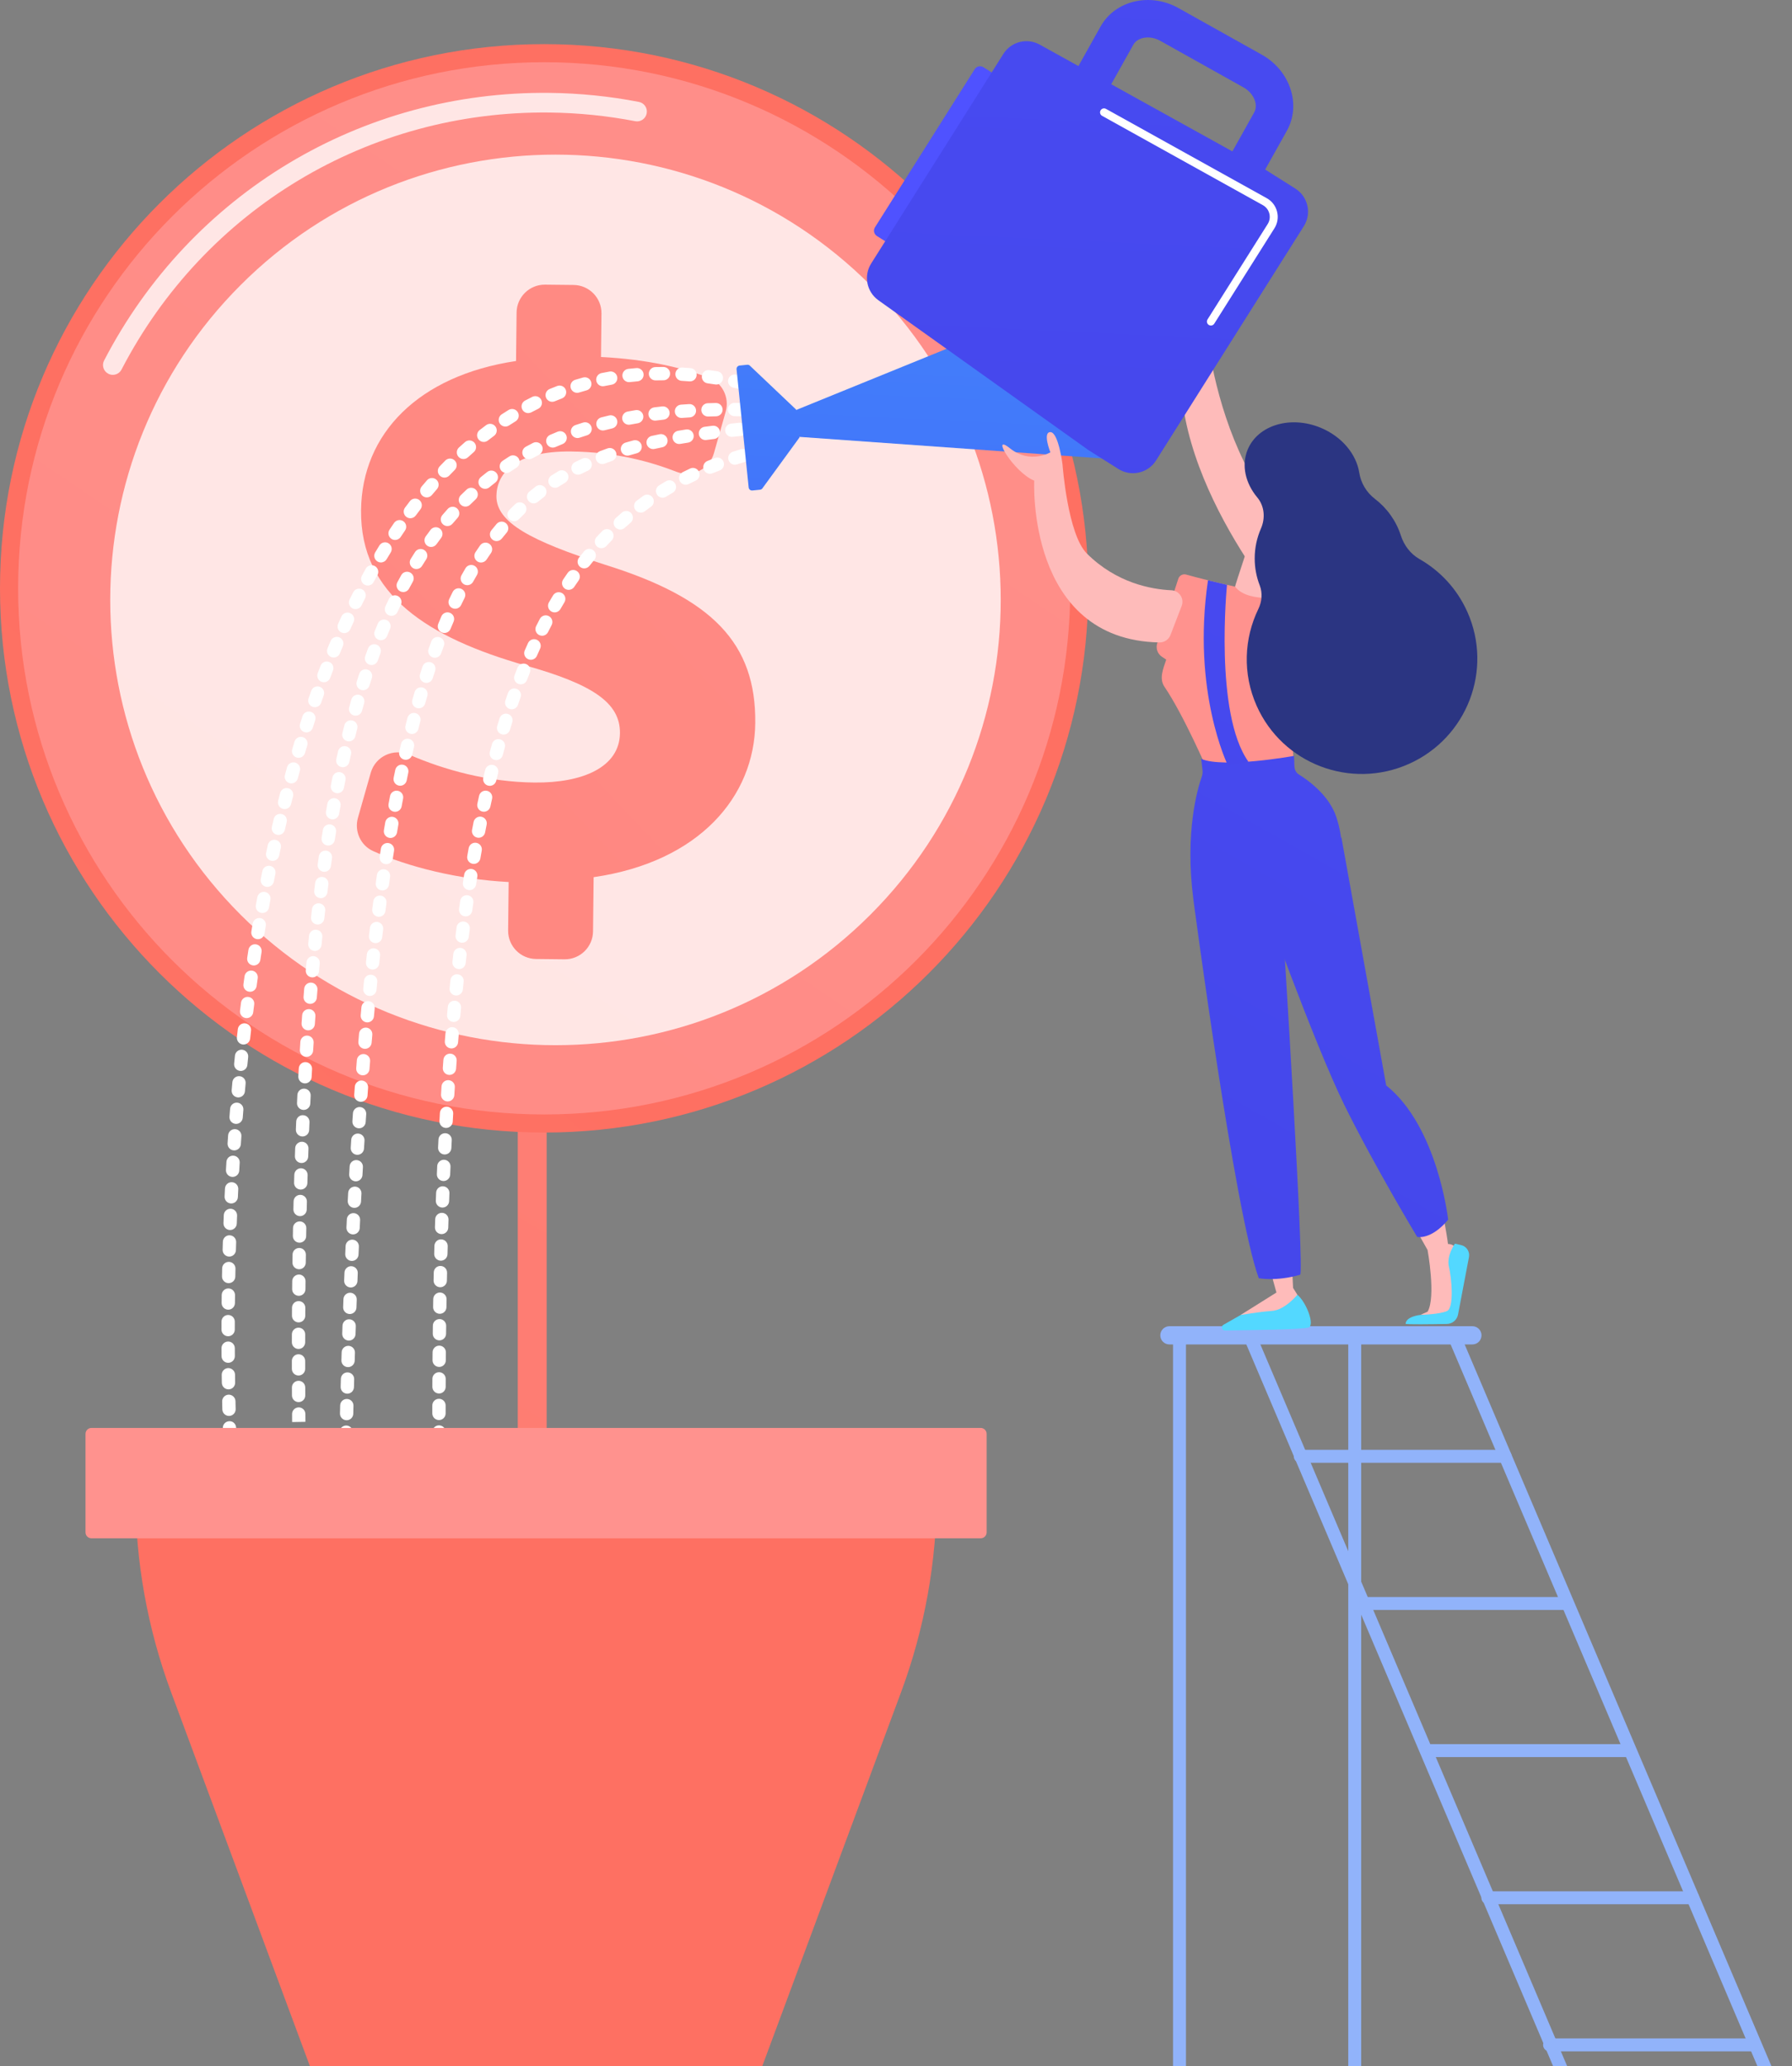 <?xml version="1.0" encoding="UTF-8"?> <svg xmlns="http://www.w3.org/2000/svg" viewBox="0 0 275.875 318.078" fill="none"><rect x="0" y="0" width="275.875" height="318.078" fill="#808080" stroke="none"/><path d="M181.582 325.876C182.132 325.876 182.577 325.428 182.577 324.879V205.861C182.577 205.311 182.132 204.866 181.582 204.866C181.032 204.866 180.586 205.311 180.586 205.861V324.879C180.586 325.428 181.032 325.876 181.582 325.876Z" fill="#91B3FA"></path><path d="M208.558 325.876C209.108 325.876 209.554 325.428 209.554 324.879V205.861C209.554 205.311 209.108 204.866 208.558 204.866C208.008 204.866 207.562 205.311 207.562 205.861V324.879C207.562 325.428 208.008 325.876 208.558 325.876Z" fill="#91B3FA"></path><path d="M274.852 326.626C274.982 326.626 275.115 326.6 275.243 326.548C275.747 326.331 275.984 325.746 275.768 325.241L224.85 205.468C224.635 204.962 224.05 204.726 223.544 204.941C223.038 205.156 222.802 205.741 223.018 206.247L273.936 326.019C274.097 326.399 274.464 326.626 274.852 326.626Z" fill="#91B3FA"></path><path d="M243.402 326.626C243.532 326.626 243.664 326.6 243.791 326.548C244.297 326.331 244.533 325.746 244.318 325.241L193.4 205.468C193.184 204.962 192.599 204.726 192.094 204.941C191.588 205.156 191.352 205.741 191.567 206.247L242.485 326.019C242.646 326.399 243.015 326.626 243.402 326.626Z" fill="#91B3FA"></path><path d="M180.029 206.956H226.671C227.446 206.956 228.075 206.328 228.075 205.553C228.075 204.778 227.446 204.15 226.671 204.15H180.029C179.254 204.15 178.625 204.778 178.625 205.553C178.625 206.328 179.254 206.956 180.029 206.956Z" fill="#91B3FA"></path><path d="M200.171 225.169H231.716C232.266 225.169 232.711 224.724 232.711 224.174C232.711 223.624 232.266 223.178 231.716 223.178H200.171C199.621 223.178 199.175 223.624 199.175 224.174C199.175 224.724 199.621 225.169 200.171 225.169Z" fill="#91B3FA"></path><path d="M241.393 245.835H209.848V247.826H241.393V245.835Z" fill="#91B3FA"></path><path d="M250.765 268.484H219.22V270.475H250.765V268.484Z" fill="#91B3FA"></path><path d="M229.051 293.128H260.595C261.147 293.128 261.592 292.683 261.592 292.131C261.592 291.582 261.147 291.137 260.595 291.137H229.051C228.501 291.137 228.055 291.582 228.055 292.131C228.055 292.683 228.501 293.128 229.051 293.128Z" fill="#91B3FA"></path><path d="M238.553 315.781H270.097C270.646 315.781 271.094 315.333 271.094 314.784C271.094 314.235 270.649 313.787 270.097 313.787H238.553C238.003 313.787 237.557 314.235 237.557 314.784C237.557 315.333 238.003 315.781 238.553 315.781Z" fill="#91B3FA"></path><path d="M84.158 148.224H79.709V225.879H84.158V148.224Z" fill="url(#paint0_linear_452_3217)"></path><path d="M144.209 229.922H20.851C20.851 240.354 22.709 250.703 26.34 260.483L47.9 318.563C49.509 322.899 53.648 325.777 58.274 325.777H106.786C111.412 325.777 115.55 322.899 117.16 318.563L138.72 260.483C142.35 250.703 144.209 240.355 144.209 229.922Z" fill="url(#paint1_linear_452_3217)"></path><path d="M83.773 174.338C130.039 174.338 167.545 136.832 167.545 90.566C167.545 44.299 130.039 6.793 83.773 6.793C37.506 6.793 0 44.299 0 90.566C0 136.832 37.506 174.338 83.773 174.338Z" fill="url(#paint2_linear_452_3217)"></path><path d="M83.778 171.554C128.505 171.554 164.765 135.294 164.765 90.566C164.765 45.838 128.505 9.579 83.778 9.579C39.05 9.579 2.79 45.838 2.79 90.566C2.79 135.294 39.05 171.554 83.778 171.554Z" fill="url(#paint3_linear_452_3217)"></path><path opacity="0.78" d="M17.35 57.702C17.121 57.7 16.889 57.646 16.672 57.532C15.93 57.148 15.641 56.235 16.026 55.495C29.371 29.765 55.652 13.979 84.614 14.298C89.235 14.349 93.859 14.817 98.358 15.689C99.178 15.847 99.714 16.64 99.555 17.46C99.396 18.28 98.609 18.82 97.783 18.656C93.462 17.82 89.02 17.371 84.581 17.322C56.766 17.016 31.526 32.176 18.71 56.886C18.438 57.41 17.903 57.708 17.35 57.702Z" fill="white"></path><path opacity="0.78" d="M133.984 140.816C160.753 114.048 160.753 70.647 133.984 43.879C107.215 17.11 63.815 17.11 37.047 43.878C10.278 70.647 10.278 114.047 37.047 140.816C63.815 167.584 107.216 167.584 133.984 140.816Z" fill="white"></path><path d="M78.225 143.23L78.307 135.773C70.537 135.376 62.868 133.456 57.433 131.006C55.493 130.13 54.523 127.931 55.106 125.884L57.076 118.959C57.799 116.418 60.585 115.13 63.009 116.179C68.402 118.509 75.071 120.38 82.283 120.459C89.771 120.541 95.382 118.064 95.44 112.861C95.492 108.166 91.208 105.327 80.832 102.42C66.029 98.196 55.44 91.606 55.584 78.535C55.714 66.732 64.443 57.817 79.444 55.571L79.526 48.114C79.553 45.714 81.52 43.79 83.919 43.817L88.3 43.865C90.7 43.891 92.624 45.858 92.597 48.258L92.524 54.953C99.714 55.32 104.936 56.608 109.075 58.114C111.196 58.886 112.334 61.192 111.72 63.363L109.907 69.768C109.208 72.238 106.545 73.565 104.155 72.631C100.345 71.142 94.952 69.576 87.921 69.499C79.038 69.401 76.46 73.053 76.423 76.353C76.378 80.414 81.677 83.264 93.187 86.945C109.63 92.076 116.407 99.004 116.271 111.314C116.147 122.608 107.66 132.669 91.388 135.028L91.296 143.374C91.27 145.773 89.303 147.697 86.903 147.671L82.522 147.623C80.122 147.596 78.198 145.629 78.225 143.23Z" fill="url(#paint4_linear_452_3217)"></path><path d="M35.68 230.224C35.136 230.224 34.683 229.796 34.657 229.247L34.601 228.018C34.577 227.453 35.015 226.974 35.58 226.95C36.163 226.916 36.624 227.362 36.649 227.928L36.704 229.151C36.731 229.716 36.294 230.196 35.728 230.222C35.712 230.223 35.696 230.224 35.68 230.224ZM35.506 226.137C34.959 226.137 34.505 225.705 34.483 225.154C34.467 224.743 34.451 224.334 34.436 223.924C34.416 223.358 34.858 222.883 35.423 222.862C35.992 222.852 36.464 223.284 36.484 223.849C36.499 224.257 36.514 224.664 36.531 225.071C36.553 225.637 36.113 226.114 35.548 226.136C35.534 226.137 35.52 226.137 35.506 226.137ZM35.363 222.049C34.812 222.049 34.357 221.611 34.34 221.057L34.303 219.828C34.287 219.262 34.732 218.79 35.298 218.774C35.869 218.738 36.335 219.204 36.351 219.769L36.388 220.993C36.405 221.558 35.961 222.031 35.396 222.049C35.385 222.049 35.374 222.049 35.363 222.049ZM35.253 217.961C34.699 217.961 34.243 217.519 34.229 216.962C34.219 216.551 34.21 216.141 34.202 215.731C34.19 215.165 34.639 214.697 35.205 214.685C35.763 214.686 36.239 215.123 36.251 215.689C36.259 216.096 36.268 216.504 36.278 216.911C36.292 217.477 35.844 217.947 35.279 217.961C35.27 217.961 35.262 217.961 35.253 217.961ZM35.175 213.872C34.617 213.872 34.16 213.424 34.151 212.863L34.134 211.634C34.127 211.068 34.58 210.603 35.145 210.596C35.707 210.607 36.176 211.042 36.183 211.608L36.2 212.831C36.209 213.397 35.758 213.863 35.192 213.872C35.187 213.872 35.181 213.872 35.175 213.872ZM35.131 209.783C34.568 209.783 34.11 209.329 34.106 208.766L34.099 207.537C34.096 206.971 34.553 206.51 35.118 206.507H35.123C35.687 206.507 36.145 206.963 36.148 207.527L36.155 208.751C36.159 209.317 35.703 209.78 35.138 209.783C35.135 209.783 35.133 209.783 35.131 209.783ZM35.119 205.693H35.118C34.553 205.693 34.094 205.234 34.095 204.668L34.098 203.439C34.1 202.874 34.559 202.418 35.123 202.418H35.126C35.692 202.42 36.149 202.881 36.147 203.446L36.144 204.67C36.144 205.235 35.685 205.693 35.119 205.693ZM35.142 201.606C35.14 201.606 35.137 201.606 35.137 201.606C34.568 201.602 34.113 201.139 34.118 200.573C34.122 200.163 34.126 199.755 34.131 199.346C34.139 198.784 34.596 198.334 35.156 198.334C35.16 198.334 35.165 198.334 35.169 198.334C35.735 198.341 36.188 198.806 36.18 199.372C36.175 199.778 36.171 200.184 36.167 200.591C36.162 201.154 35.704 201.606 35.142 201.606ZM35.201 197.521C35.195 197.521 35.188 197.521 35.182 197.521C34.616 197.511 34.166 197.043 34.176 196.477L34.201 195.247C34.213 194.681 34.671 194.234 35.247 194.245C35.814 194.257 36.262 194.726 36.25 195.291L36.225 196.516C36.215 197.075 35.758 197.521 35.201 197.521ZM35.296 193.431C35.287 193.431 35.277 193.431 35.268 193.43C34.702 193.415 34.256 192.944 34.272 192.378L34.307 191.148C34.325 190.583 34.797 190.129 35.362 190.155C35.928 190.172 36.373 190.645 36.356 191.211L36.32 192.434C36.305 192.99 35.849 193.431 35.296 193.431ZM35.428 189.342C35.415 189.342 35.403 189.342 35.39 189.342C34.824 189.321 34.383 188.846 34.403 188.28L34.451 187.051C34.474 186.486 34.96 186.038 35.516 186.068C36.081 186.091 36.521 186.567 36.499 187.133L36.452 188.356C36.431 188.908 35.977 189.342 35.428 189.342ZM35.599 185.255C35.582 185.255 35.566 185.254 35.55 185.254C34.985 185.227 34.548 184.747 34.574 184.182L34.633 182.955C34.661 182.39 35.138 181.952 35.706 181.981C36.272 182.009 36.708 182.489 36.68 183.055L36.621 184.278C36.596 184.827 36.142 185.255 35.599 185.255ZM35.808 181.169C35.789 181.169 35.769 181.169 35.749 181.168C35.184 181.136 34.753 180.652 34.784 180.087L34.855 178.86C34.889 178.295 35.364 177.86 35.938 177.897C36.503 177.93 36.934 178.415 36.901 178.98L36.83 180.203C36.8 180.748 36.348 181.169 35.808 181.169ZM36.058 177.086C36.035 177.086 36.012 177.085 35.988 177.084C35.424 177.046 34.997 176.557 35.035 175.992L35.119 174.766C35.158 174.202 35.646 173.78 36.212 173.815C36.776 173.854 37.202 174.344 37.163 174.908L37.08 176.131C37.043 176.671 36.593 177.086 36.058 177.086ZM36.35 173.006C36.324 173.006 36.298 173.005 36.271 173.004C35.707 172.96 35.284 172.468 35.327 171.904C35.359 171.494 35.391 171.085 35.424 170.676C35.469 170.112 35.961 169.692 36.527 169.737C37.091 169.782 37.512 170.276 37.466 170.841C37.434 171.246 37.402 171.653 37.371 172.059C37.33 172.597 36.881 173.006 36.35 173.006ZM36.686 168.929C36.656 168.929 36.626 168.928 36.596 168.926C36.032 168.876 35.614 168.38 35.664 167.816C35.7 167.406 35.736 166.997 35.773 166.589C35.825 166.025 36.326 165.609 36.887 165.661C37.45 165.713 37.865 166.211 37.814 166.775C37.777 167.181 37.741 167.587 37.706 167.994C37.659 168.527 37.212 168.929 36.686 168.929ZM37.066 164.856C37.032 164.856 36.998 164.855 36.964 164.851C36.401 164.795 35.989 164.294 36.045 163.731L36.168 162.506C36.226 161.943 36.726 161.532 37.292 161.591C37.855 161.649 38.264 162.152 38.207 162.715L38.084 163.932C38.032 164.462 37.586 164.856 37.066 164.856ZM37.493 160.788C37.455 160.788 37.417 160.786 37.378 160.782C36.816 160.719 36.411 160.212 36.473 159.65L36.611 158.427C36.675 157.866 37.181 157.465 37.745 157.526C38.308 157.59 38.711 158.097 38.647 158.66L38.51 159.876C38.452 160.4 38.008 160.788 37.493 160.788ZM37.968 156.725C37.926 156.725 37.884 156.722 37.841 156.717C37.279 156.648 36.88 156.136 36.95 155.574C37 155.166 37.051 154.759 37.103 154.353C37.174 153.792 37.689 153.394 38.249 153.466C38.81 153.537 39.207 154.05 39.136 154.612C39.084 155.015 39.034 155.42 38.983 155.826C38.919 156.345 38.478 156.725 37.968 156.725ZM38.494 152.668C38.448 152.668 38.401 152.665 38.354 152.658C37.793 152.582 37.401 152.065 37.477 151.504C37.533 151.097 37.589 150.69 37.646 150.285C37.725 149.725 38.243 149.332 38.803 149.413C39.363 149.491 39.754 150.009 39.676 150.569C39.619 150.973 39.563 151.377 39.508 151.781C39.438 152.295 38.999 152.668 38.494 152.668ZM39.073 148.619C39.023 148.619 38.972 148.615 38.92 148.607C38.36 148.523 37.974 148.002 38.059 147.442C38.119 147.035 38.181 146.629 38.244 146.224C38.33 145.665 38.849 145.277 39.413 145.368C39.972 145.454 40.356 145.977 40.269 146.537C40.207 146.939 40.145 147.341 40.085 147.746C40.009 148.254 39.572 148.619 39.073 148.619ZM39.708 144.577C39.653 144.577 39.597 144.573 39.541 144.564C38.982 144.472 38.604 143.945 38.695 143.387C38.762 142.98 38.83 142.575 38.897 142.171C38.992 141.613 39.518 141.238 40.078 141.331C40.637 141.425 41.012 141.954 40.919 142.512C40.851 142.913 40.784 143.315 40.718 143.718C40.635 144.22 40.201 144.577 39.708 144.577ZM40.4 140.546C40.34 140.546 40.279 140.54 40.217 140.529C39.66 140.428 39.29 139.896 39.39 139.339C39.463 138.935 39.537 138.531 39.611 138.128C39.713 137.571 40.247 137.202 40.804 137.306C41.361 137.408 41.729 137.942 41.626 138.499C41.553 138.899 41.48 139.3 41.408 139.702C41.318 140.198 40.886 140.546 40.4 140.546ZM41.155 136.525C41.089 136.525 41.023 136.519 40.957 136.506C40.401 136.397 40.039 135.859 40.148 135.303C40.227 134.899 40.307 134.496 40.387 134.095C40.499 133.54 41.038 133.181 41.594 133.292C42.148 133.403 42.508 133.943 42.397 134.498C42.317 134.896 42.238 135.296 42.159 135.697C42.063 136.186 41.635 136.525 41.155 136.525ZM41.973 132.517C41.902 132.517 41.83 132.51 41.758 132.494C41.205 132.377 40.851 131.832 40.969 131.279C41.055 130.875 41.142 130.474 41.23 130.074C41.35 129.521 41.9 129.169 42.449 129.291C43.002 129.412 43.352 129.958 43.231 130.511C43.145 130.908 43.059 131.306 42.974 131.705C42.871 132.187 42.446 132.517 41.973 132.517ZM42.859 128.523C42.783 128.523 42.705 128.515 42.628 128.497C42.077 128.37 41.733 127.82 41.859 127.269C41.952 126.867 42.046 126.466 42.141 126.067C42.271 125.516 42.82 125.177 43.375 125.307C43.925 125.437 44.265 125.99 44.135 126.54C44.041 126.935 43.948 127.331 43.857 127.728C43.748 128.202 43.326 128.523 42.859 128.523ZM43.818 124.547C43.735 124.547 43.651 124.536 43.567 124.515C43.018 124.378 42.685 123.821 42.823 123.272C42.923 122.872 43.025 122.474 43.127 122.076C43.268 121.528 43.828 121.2 44.375 121.34C44.923 121.481 45.253 122.04 45.111 122.588C45.01 122.981 44.91 123.375 44.81 123.771C44.694 124.236 44.276 124.547 43.818 124.547ZM44.852 120.589C44.763 120.589 44.672 120.578 44.582 120.553C44.036 120.404 43.714 119.841 43.863 119.295C43.971 118.897 44.081 118.501 44.191 118.106C44.343 117.561 44.91 117.243 45.454 117.394C45.999 117.547 46.317 118.112 46.165 118.657C46.055 119.048 45.948 119.44 45.84 119.834C45.716 120.29 45.303 120.589 44.852 120.589ZM45.969 116.654C45.873 116.654 45.775 116.64 45.678 116.612C45.135 116.452 44.826 115.882 44.986 115.339C45.103 114.943 45.221 114.549 45.34 114.157C45.505 113.615 46.076 113.309 46.618 113.473C47.159 113.637 47.465 114.209 47.301 114.751C47.184 115.139 47.067 115.528 46.951 115.92C46.819 116.365 46.412 116.654 45.969 116.654ZM47.173 112.745C47.069 112.745 46.964 112.729 46.859 112.695C46.321 112.522 46.024 111.945 46.197 111.407C46.323 111.013 46.45 110.622 46.578 110.233C46.755 109.695 47.334 109.404 47.872 109.579C48.409 109.756 48.702 110.335 48.525 110.872C48.398 111.258 48.273 111.645 48.149 112.033C48.009 112.467 47.606 112.745 47.173 112.745ZM48.47 108.865C48.358 108.865 48.245 108.847 48.133 108.808C47.599 108.622 47.316 108.038 47.503 107.504C47.638 107.114 47.776 106.726 47.913 106.339C48.103 105.807 48.691 105.528 49.223 105.719C49.756 105.909 50.033 106.495 49.843 107.028C49.707 107.409 49.572 107.793 49.438 108.178C49.291 108.601 48.894 108.865 48.47 108.865ZM49.867 105.021C49.747 105.021 49.624 105 49.505 104.955C48.976 104.755 48.709 104.164 48.909 103.634C49.055 103.247 49.203 102.862 49.352 102.479C49.557 101.952 50.15 101.69 50.678 101.896C51.206 102.101 51.467 102.695 51.261 103.222C51.115 103.599 50.97 103.978 50.826 104.358C50.671 104.768 50.281 105.021 49.867 105.021ZM51.371 101.218C51.24 101.218 51.107 101.193 50.979 101.14C50.456 100.923 50.208 100.324 50.424 99.801C50.582 99.42 50.741 99.04 50.901 98.662C51.122 98.141 51.726 97.897 52.244 98.118C52.766 98.339 53.009 98.94 52.788 99.461C52.63 99.834 52.474 100.209 52.318 100.586C52.154 100.98 51.773 101.218 51.371 101.218ZM52.991 97.462C52.851 97.462 52.708 97.433 52.572 97.372C52.056 97.14 51.825 96.534 52.057 96.018C52.227 95.64 52.399 95.264 52.572 94.891C52.81 94.377 53.419 94.154 53.932 94.392C54.446 94.63 54.669 95.239 54.431 95.752C54.262 96.118 54.093 96.487 53.927 96.857C53.756 97.237 53.383 97.462 52.991 97.462ZM54.736 93.764C54.584 93.764 54.429 93.73 54.283 93.658C53.776 93.407 53.568 92.793 53.818 92.285C54.002 91.914 54.186 91.545 54.373 91.178C54.629 90.674 55.247 90.473 55.75 90.729C56.255 90.985 56.456 91.601 56.2 92.106C56.017 92.466 55.836 92.829 55.656 93.193C55.477 93.554 55.114 93.764 54.736 93.764ZM56.616 90.132C56.451 90.132 56.283 90.092 56.128 90.008C55.63 89.738 55.446 89.116 55.716 88.619C55.913 88.253 56.113 87.891 56.314 87.532C56.59 87.038 57.214 86.863 57.709 87.138C58.202 87.414 58.379 88.038 58.103 88.533C57.906 88.884 57.711 89.239 57.517 89.595C57.332 89.938 56.979 90.132 56.616 90.132ZM58.641 86.58C58.461 86.58 58.279 86.533 58.115 86.433C57.629 86.142 57.472 85.513 57.763 85.028C57.976 84.672 58.191 84.319 58.407 83.968C58.704 83.487 59.336 83.337 59.818 83.634C60.299 83.932 60.448 84.563 60.151 85.045C59.939 85.387 59.729 85.733 59.52 86.082C59.328 86.402 58.989 86.58 58.641 86.58ZM60.823 83.121C60.628 83.121 60.43 83.065 60.256 82.949C59.785 82.636 59.657 81.999 59.971 81.529C60.202 81.183 60.433 80.84 60.666 80.5C60.987 80.034 61.626 79.916 62.091 80.236C62.558 80.556 62.676 81.194 62.356 81.66C62.128 81.992 61.902 82.327 61.677 82.665C61.479 82.961 61.154 83.121 60.823 83.121ZM63.174 79.777C62.961 79.777 62.747 79.711 62.564 79.575C62.109 79.237 62.015 78.595 62.352 78.141C62.601 77.807 62.851 77.476 63.103 77.148C63.448 76.7 64.09 76.616 64.54 76.962C64.988 77.307 65.072 77.95 64.727 78.399C64.482 78.717 64.238 79.039 63.997 79.363C63.796 79.634 63.487 79.777 63.174 79.777ZM65.706 76.567C65.473 76.567 65.24 76.489 65.048 76.328C64.614 75.965 64.557 75.319 64.92 74.885C65.188 74.565 65.458 74.249 65.729 73.937C66.1 73.509 66.748 73.464 67.175 73.836C67.602 74.208 67.646 74.855 67.275 75.282C67.012 75.584 66.751 75.89 66.492 76.2C66.289 76.442 65.998 76.567 65.706 76.567ZM68.428 73.518C68.174 73.518 67.919 73.424 67.721 73.235C67.311 72.845 67.296 72.196 67.686 71.787C67.974 71.485 68.264 71.186 68.556 70.892C68.955 70.491 69.603 70.489 70.005 70.888C70.406 71.287 70.409 71.936 70.01 72.337C69.727 72.621 69.448 72.909 69.169 73.201C68.968 73.412 68.698 73.518 68.428 73.518ZM71.349 70.662C71.071 70.662 70.794 70.55 70.592 70.328C70.21 69.91 70.24 69.262 70.658 68.881C70.967 68.598 71.279 68.321 71.592 68.048C72.02 67.678 72.667 67.723 73.038 68.15C73.409 68.577 73.364 69.224 72.937 69.595C72.635 69.858 72.336 70.124 72.04 70.394C71.843 70.574 71.596 70.662 71.349 70.662ZM74.473 68.03C74.168 68.03 73.866 67.894 73.664 67.635C73.316 67.188 73.397 66.544 73.843 66.197C74.174 65.94 74.506 65.688 74.842 65.441C75.297 65.105 75.938 65.201 76.274 65.657C76.61 66.112 76.513 66.753 76.058 67.089C75.737 67.326 75.418 67.568 75.102 67.814C74.915 67.96 74.693 68.03 74.473 68.03ZM77.799 65.661C77.465 65.661 77.136 65.497 76.94 65.194C76.631 64.72 76.765 64.086 77.24 63.777C77.591 63.549 77.944 63.326 78.3 63.107C78.781 62.813 79.413 62.963 79.709 63.446C80.005 63.928 79.853 64.559 79.371 64.855C79.031 65.063 78.693 65.276 78.357 65.495C78.185 65.607 77.991 65.661 77.799 65.661ZM81.317 63.59C80.95 63.59 80.595 63.392 80.411 63.045C80.146 62.545 80.337 61.925 80.837 61.66C81.206 61.464 81.579 61.273 81.954 61.088C82.46 60.839 83.076 61.045 83.326 61.553C83.577 62.06 83.369 62.675 82.861 62.926C82.504 63.102 82.149 63.284 81.796 63.471C81.643 63.552 81.479 63.59 81.317 63.59ZM85.009 61.851C84.607 61.851 84.226 61.614 84.062 61.219C83.845 60.697 84.093 60.097 84.616 59.88C85 59.72 85.389 59.566 85.778 59.417C86.308 59.216 86.9 59.48 87.101 60.009C87.303 60.537 87.038 61.129 86.509 61.331C86.138 61.474 85.768 61.62 85.402 61.773C85.273 61.826 85.14 61.851 85.009 61.851ZM88.849 60.469C88.411 60.469 88.005 60.186 87.87 59.745C87.704 59.204 88.008 58.631 88.549 58.465C88.95 58.342 89.353 58.224 89.759 58.113C90.306 57.961 90.869 58.283 91.018 58.829C91.169 59.374 90.849 59.938 90.303 60.088C89.916 60.195 89.532 60.307 89.15 60.424C89.05 60.455 88.949 60.469 88.849 60.469ZM114.305 59.954C114.231 59.954 114.157 59.946 114.082 59.929C113.686 59.841 113.292 59.757 112.9 59.678C112.345 59.566 111.987 59.025 112.099 58.47C112.211 57.915 112.751 57.557 113.306 57.669C113.711 57.751 114.118 57.837 114.526 57.929C115.079 58.052 115.427 58.599 115.304 59.151C115.198 59.629 114.774 59.954 114.305 59.954ZM92.806 59.459C92.33 59.459 91.903 59.125 91.804 58.64C91.69 58.086 92.047 57.544 92.601 57.43C93.01 57.346 93.421 57.268 93.833 57.195C94.386 57.095 94.922 57.469 95.02 58.026C95.119 58.584 94.747 59.115 94.189 59.213C93.795 59.283 93.403 59.358 93.014 59.438C92.944 59.452 92.874 59.459 92.806 59.459ZM110.286 59.193C110.233 59.193 110.181 59.189 110.128 59.181C109.728 59.119 109.33 59.062 108.935 59.009C108.374 58.934 107.979 58.419 108.054 57.858C108.128 57.298 108.641 56.903 109.205 56.978C109.615 57.032 110.028 57.092 110.442 57.156C111.001 57.243 111.384 57.766 111.297 58.325C111.219 58.831 110.782 59.193 110.286 59.193ZM96.838 58.825C96.322 58.825 95.879 58.437 95.82 57.914C95.758 57.351 96.162 56.844 96.725 56.782C97.138 56.736 97.555 56.695 97.972 56.66C98.533 56.612 99.032 57.031 99.079 57.595C99.127 58.159 98.708 58.655 98.144 58.702C97.745 58.735 97.348 58.774 96.953 58.818C96.914 58.823 96.876 58.825 96.838 58.825ZM106.223 58.711C106.196 58.711 106.168 58.711 106.139 58.708C105.737 58.676 105.337 58.648 104.938 58.625C104.373 58.592 103.942 58.108 103.974 57.542C104.007 56.978 104.49 56.544 105.057 56.579C105.471 56.603 105.887 56.632 106.305 56.666C106.869 56.711 107.289 57.205 107.243 57.77C107.2 58.305 106.752 58.711 106.223 58.711ZM100.91 58.553C100.355 58.553 99.899 58.11 99.886 57.553C99.873 56.987 100.321 56.517 100.886 56.504C101.272 56.496 101.659 56.491 102.047 56.491H102.136C102.702 56.491 103.16 56.95 103.16 57.516C103.16 58.082 102.702 58.54 102.136 58.54H102.047C101.675 58.54 101.304 58.545 100.935 58.553C100.926 58.553 100.918 58.553 100.91 58.553Z" fill="white"></path><path d="M44.973 218.903L44.964 217.675C44.96 217.109 45.416 216.647 45.981 216.644C45.983 216.644 45.986 216.644 45.988 216.644C46.551 216.644 47.009 217.098 47.013 217.661L47.022 218.868L44.973 218.903ZM45.971 215.83C45.407 215.83 44.948 215.374 44.946 214.81L44.941 213.583C44.938 213.017 45.395 212.556 45.961 212.554C45.963 212.554 45.964 212.554 45.964 212.554C46.529 212.554 46.988 213.011 46.99 213.575L46.995 214.802C46.997 215.368 46.541 215.828 45.975 215.831C45.974 215.83 45.972 215.83 45.971 215.83ZM45.957 211.741C45.392 211.741 44.933 211.283 44.932 210.718L44.931 209.494C44.93 208.928 45.389 208.468 45.954 208.467H45.956C46.521 208.467 46.979 208.923 46.98 209.489L46.982 210.714C46.983 211.28 46.525 211.74 45.959 211.741C45.959 211.741 45.957 211.741 45.957 211.741ZM45.957 207.651H45.956C45.39 207.651 44.932 207.192 44.932 206.626L44.935 205.397C44.936 204.832 45.395 204.375 45.959 204.375C45.959 204.375 45.961 204.375 45.963 204.375C46.528 204.377 46.985 204.837 46.984 205.403L46.982 206.628C46.981 207.193 46.523 207.651 45.957 207.651ZM45.97 203.561C45.969 203.561 45.967 203.561 45.965 203.561C45.399 203.558 44.943 203.098 44.946 202.532L44.953 201.303C44.956 200.739 45.415 200.285 45.977 200.285C45.98 200.285 45.982 200.285 45.982 200.285C46.55 200.289 47.006 200.751 47.002 201.317L46.995 202.542C46.992 203.106 46.534 203.561 45.97 203.561ZM46 199.471C45.997 199.471 45.994 199.471 45.994 199.471C45.425 199.466 44.97 199.003 44.976 198.437L44.988 197.209C44.994 196.643 45.46 196.206 46.023 196.195C46.589 196.202 47.043 196.665 47.037 197.231L47.025 198.455C47.02 199.019 46.562 199.471 46 199.471ZM46.047 195.382C46.042 195.382 46.037 195.382 46.032 195.382C45.467 195.375 45.014 194.91 45.022 194.344L45.039 193.116C45.048 192.555 45.504 192.106 46.063 192.106C46.068 192.106 46.073 192.106 46.079 192.106C46.644 192.115 47.097 192.58 47.088 193.146L47.071 194.372C47.063 194.933 46.606 195.382 46.047 195.382ZM46.111 191.292C46.105 191.292 46.098 191.292 46.092 191.292C45.526 191.282 45.076 190.816 45.086 190.25L45.109 189.021C45.12 188.455 45.595 188.011 46.153 188.016C46.719 188.028 47.169 188.495 47.157 189.061L47.135 190.286C47.125 190.845 46.668 191.292 46.111 191.292ZM46.194 187.204C46.186 187.204 46.178 187.204 46.171 187.204C45.605 187.191 45.157 186.722 45.169 186.156L45.198 184.927C45.212 184.37 45.667 183.928 46.222 183.928C46.23 183.928 46.239 183.928 46.248 183.928C46.813 183.942 47.261 184.412 47.247 184.978L47.218 186.202C47.205 186.76 46.749 187.204 46.194 187.204ZM46.297 183.115C46.287 183.115 46.277 183.115 46.267 183.115C45.701 183.098 45.255 182.626 45.272 182.061L45.308 180.835C45.325 180.269 45.793 179.818 46.362 179.84C46.928 179.857 47.373 180.329 47.356 180.894L47.321 182.121C47.305 182.676 46.849 183.115 46.297 183.115ZM46.424 179.028C46.412 179.028 46.4 179.028 46.388 179.028C45.822 179.008 45.38 178.534 45.399 177.969L45.441 176.741C45.461 176.175 45.949 175.744 46.502 175.753C47.067 175.773 47.509 176.248 47.489 176.813L47.447 178.038C47.428 178.592 46.973 179.028 46.424 179.028ZM46.573 174.941C46.56 174.941 46.546 174.941 46.533 174.94C45.967 174.918 45.527 174.442 45.549 173.876L45.598 172.648C45.622 172.083 46.098 171.63 46.665 171.667C47.23 171.69 47.669 172.167 47.646 172.733L47.596 173.956C47.575 174.508 47.12 174.941 46.573 174.941ZM46.748 170.856C46.732 170.856 46.716 170.855 46.7 170.855C46.134 170.828 45.697 170.348 45.724 169.783L45.782 168.556C45.809 167.991 46.278 167.549 46.855 167.582C47.42 167.609 47.856 168.089 47.829 168.654L47.771 169.879C47.745 170.428 47.292 170.856 46.748 170.856ZM46.952 166.771C46.934 166.771 46.915 166.77 46.897 166.77C46.332 166.74 45.898 166.257 45.927 165.692L45.995 164.464C46.026 163.899 46.503 163.46 47.074 163.498C47.64 163.53 48.072 164.014 48.04 164.578L47.974 165.8C47.946 166.347 47.493 166.771 46.952 166.771ZM47.185 162.688C47.164 162.688 47.143 162.687 47.122 162.686C46.557 162.652 46.127 162.166 46.161 161.601C46.186 161.191 46.212 160.782 46.238 160.374C46.274 159.809 46.764 159.376 47.325 159.416C47.89 159.452 48.319 159.94 48.283 160.504C48.257 160.91 48.231 161.317 48.207 161.725C48.174 162.269 47.722 162.688 47.185 162.688ZM47.451 158.607C47.427 158.607 47.403 158.607 47.378 158.605C46.814 158.565 46.388 158.076 46.428 157.511L46.515 156.285C46.555 155.721 47.048 155.304 47.61 155.337C48.175 155.377 48.599 155.868 48.559 156.432L48.472 157.654C48.434 158.195 47.985 158.607 47.451 158.607ZM47.753 154.529C47.726 154.529 47.699 154.528 47.671 154.526C47.107 154.482 46.686 153.988 46.731 153.424L46.829 152.198C46.875 151.634 47.371 151.217 47.934 151.26C48.498 151.306 48.918 151.801 48.872 152.365L48.773 153.585C48.731 154.122 48.283 154.529 47.753 154.529ZM48.094 150.453C48.064 150.453 48.033 150.452 48.003 150.449C47.439 150.4 47.022 149.902 47.073 149.338L47.183 148.114C47.235 147.55 47.735 147.139 48.297 147.187C48.861 147.238 49.276 147.737 49.224 148.301L49.114 149.52C49.067 150.052 48.619 150.453 48.094 150.453ZM48.478 146.383C48.444 146.383 48.41 146.381 48.375 146.377C47.812 146.321 47.401 145.819 47.457 145.256C47.498 144.846 47.54 144.438 47.581 144.032C47.64 143.469 48.141 143.059 48.706 143.118C49.269 143.176 49.678 143.68 49.62 144.243C49.578 144.646 49.537 145.052 49.497 145.459C49.444 145.988 48.998 146.383 48.478 146.383ZM48.908 142.316C48.869 142.316 48.831 142.314 48.792 142.31C48.229 142.246 47.825 141.739 47.888 141.177L48.028 139.955C48.093 139.392 48.6 138.987 49.163 139.055C49.725 139.119 50.128 139.628 50.063 140.19L49.925 141.406C49.866 141.929 49.422 142.316 48.908 142.316ZM49.39 138.256C49.348 138.256 49.305 138.253 49.262 138.248C48.7 138.178 48.302 137.666 48.372 137.104C48.423 136.695 48.475 136.288 48.527 135.882C48.6 135.32 49.115 134.922 49.675 134.998C50.237 135.07 50.632 135.584 50.56 136.146C50.508 136.547 50.456 136.952 50.405 137.358C50.341 137.876 49.899 138.256 49.39 138.256ZM49.927 134.203C49.88 134.203 49.832 134.199 49.783 134.192C49.223 134.114 48.832 133.596 48.911 133.035C48.968 132.627 49.027 132.22 49.085 131.816C49.166 131.256 49.685 130.87 50.246 130.949C50.806 131.03 51.194 131.55 51.113 132.11C51.055 132.511 50.997 132.914 50.94 133.32C50.869 133.832 50.43 134.203 49.927 134.203ZM50.527 130.158C50.474 130.158 50.421 130.153 50.367 130.145C49.807 130.057 49.426 129.532 49.514 128.974C49.578 128.566 49.642 128.161 49.708 127.758C49.798 127.199 50.326 126.817 50.883 126.91C51.442 127.001 51.821 127.527 51.731 128.085C51.666 128.486 51.602 128.888 51.538 129.292C51.459 129.797 51.023 130.158 50.527 130.158ZM51.197 126.124C51.139 126.124 51.079 126.119 51.019 126.108C50.462 126.01 50.089 125.479 50.187 124.922C50.258 124.515 50.331 124.11 50.404 123.709C50.505 123.152 51.039 122.782 51.595 122.884C52.152 122.985 52.521 123.518 52.42 124.075C52.348 124.473 52.276 124.874 52.206 125.276C52.118 125.774 51.685 126.124 51.197 126.124ZM51.944 122.104C51.879 122.104 51.813 122.098 51.747 122.085C51.191 121.976 50.829 121.438 50.937 120.883C51.017 120.477 51.098 120.074 51.179 119.673C51.292 119.118 51.838 118.76 52.387 118.872C52.942 118.986 53.3 119.526 53.187 120.081C53.107 120.477 53.027 120.875 52.949 121.276C52.853 121.765 52.425 122.104 51.944 122.104ZM52.776 118.102C52.704 118.102 52.63 118.093 52.555 118.077C52.003 117.956 51.653 117.409 51.775 116.856C51.864 116.453 51.954 116.051 52.045 115.652C52.17 115.101 52.72 114.753 53.271 114.881C53.823 115.006 54.168 115.555 54.043 116.107C53.953 116.501 53.864 116.898 53.776 117.297C53.671 117.775 53.247 118.102 52.776 118.102ZM53.706 114.121C53.624 114.121 53.541 114.11 53.459 114.09C52.909 113.955 52.574 113.399 52.71 112.85C52.809 112.448 52.91 112.048 53.011 111.652C53.151 111.104 53.709 110.772 54.258 110.913C54.806 111.053 55.136 111.611 54.996 112.16C54.897 112.551 54.798 112.945 54.699 113.341C54.584 113.808 54.166 114.121 53.706 114.121ZM54.742 110.166C54.651 110.166 54.559 110.154 54.468 110.129C53.922 109.978 53.603 109.413 53.754 108.868C53.865 108.468 53.977 108.071 54.09 107.677C54.247 107.133 54.813 106.82 55.359 106.977C55.903 107.133 56.216 107.701 56.06 108.245C55.948 108.632 55.838 109.022 55.729 109.415C55.603 109.869 55.191 110.166 54.742 110.166ZM55.9 106.247C55.799 106.247 55.696 106.231 55.594 106.2C55.053 106.032 54.752 105.457 54.921 104.917C55.045 104.52 55.171 104.126 55.298 103.736C55.473 103.198 56.051 102.904 56.59 103.079C57.128 103.254 57.422 103.832 57.246 104.371C57.122 104.752 56.999 105.138 56.877 105.527C56.74 105.965 56.336 106.247 55.9 106.247ZM57.194 102.369C57.081 102.369 56.965 102.35 56.852 102.31C56.319 102.121 56.039 101.536 56.228 101.002C56.367 100.61 56.508 100.222 56.65 99.837C56.846 99.306 57.436 99.035 57.966 99.23C58.497 99.426 58.769 100.015 58.573 100.546C58.434 100.923 58.296 101.303 58.16 101.687C58.011 102.107 57.616 102.369 57.194 102.369ZM58.641 98.549C58.513 98.549 58.383 98.525 58.258 98.474C57.733 98.262 57.48 97.665 57.691 97.14C57.848 96.754 58.005 96.371 58.164 95.993C58.384 95.471 58.986 95.227 59.506 95.445C60.028 95.664 60.273 96.265 60.054 96.787C59.898 97.157 59.744 97.53 59.592 97.907C59.431 98.306 59.047 98.549 58.641 98.549ZM60.262 94.798C60.119 94.798 59.972 94.768 59.833 94.704C59.32 94.466 59.095 93.858 59.333 93.344C59.508 92.965 59.685 92.591 59.863 92.22C60.108 91.71 60.721 91.495 61.231 91.741C61.74 91.986 61.955 92.599 61.709 93.109C61.535 93.47 61.363 93.834 61.193 94.203C61.02 94.577 60.65 94.798 60.262 94.798ZM62.077 91.138C61.914 91.138 61.75 91.099 61.597 91.018C61.097 90.752 60.907 90.132 61.173 89.632C61.369 89.264 61.567 88.899 61.767 88.538C62.042 88.043 62.667 87.865 63.161 88.14C63.655 88.415 63.834 89.039 63.558 89.534C63.365 89.883 63.173 90.237 62.982 90.594C62.798 90.94 62.443 91.138 62.077 91.138ZM64.105 87.594C63.922 87.594 63.736 87.545 63.568 87.441C63.087 87.145 62.936 86.513 63.233 86.032C63.453 85.676 63.675 85.324 63.898 84.977C64.205 84.501 64.84 84.365 65.315 84.671C65.79 84.978 65.927 85.612 65.621 86.088C65.404 86.423 65.19 86.762 64.978 87.106C64.785 87.421 64.449 87.594 64.105 87.594ZM66.368 84.196C66.161 84.196 65.952 84.133 65.77 84.003C65.312 83.672 65.207 83.032 65.537 82.573C65.782 82.233 66.029 81.898 66.279 81.567C66.619 81.115 67.262 81.025 67.714 81.367C68.166 81.708 68.255 82.35 67.914 82.802C67.674 83.12 67.437 83.443 67.201 83.77C67.001 84.048 66.687 84.196 66.368 84.196ZM68.881 80.979C68.646 80.979 68.411 80.899 68.218 80.735C67.786 80.37 67.733 79.723 68.099 79.291C68.371 78.972 68.645 78.657 68.922 78.347C69.298 77.926 69.947 77.889 70.368 78.266C70.791 78.643 70.827 79.29 70.45 79.713C70.185 80.009 69.922 80.31 69.662 80.617C69.46 80.856 69.171 80.979 68.881 80.979ZM71.653 77.984C71.389 77.984 71.125 77.883 70.925 77.681C70.526 77.279 70.529 76.63 70.931 76.232C71.229 75.936 71.53 75.646 71.834 75.362C72.247 74.974 72.895 74.996 73.282 75.409C73.67 75.822 73.648 76.47 73.235 76.857C72.945 77.129 72.658 77.406 72.374 77.687C72.174 77.885 71.913 77.984 71.653 77.984ZM74.68 75.249C74.384 75.249 74.091 75.122 73.888 74.876C73.529 74.438 73.593 73.793 74.029 73.433C74.353 73.168 74.68 72.907 75.01 72.651C75.456 72.303 76.1 72.386 76.447 72.833C76.794 73.279 76.713 73.923 76.265 74.27C75.951 74.514 75.639 74.763 75.331 75.017C75.14 75.173 74.91 75.249 74.68 75.249ZM77.951 72.811C77.621 72.811 77.298 72.653 77.1 72.359C76.784 71.89 76.908 71.253 77.377 70.937C77.723 70.703 78.073 70.474 78.426 70.251C78.904 69.947 79.538 70.089 79.84 70.567C80.144 71.045 80.002 71.678 79.524 71.981C79.187 72.195 78.853 72.413 78.523 72.636C78.347 72.754 78.148 72.811 77.951 72.811ZM81.435 70.692C81.073 70.692 80.721 70.499 80.535 70.158C80.264 69.661 80.447 69.039 80.944 68.768C81.311 68.567 81.681 68.372 82.054 68.181C82.558 67.924 83.176 68.123 83.433 68.627C83.69 69.131 83.49 69.748 82.986 70.006C82.63 70.188 82.276 70.375 81.926 70.566C81.77 70.652 81.601 70.692 81.435 70.692ZM85.103 68.9C84.708 68.9 84.331 68.67 84.163 68.284C83.937 67.765 84.175 67.162 84.694 66.936C85.075 66.77 85.46 66.608 85.848 66.451C86.375 66.238 86.97 66.492 87.182 67.016C87.395 67.541 87.142 68.138 86.617 68.351C86.245 68.501 85.877 68.656 85.512 68.815C85.379 68.873 85.24 68.9 85.103 68.9ZM88.91 67.431C88.482 67.431 88.084 67.162 87.939 66.736C87.757 66.2 88.044 65.618 88.58 65.436C88.973 65.302 89.37 65.173 89.769 65.048C90.31 64.88 90.884 65.179 91.053 65.72C91.222 66.26 90.921 66.834 90.381 67.004C89.997 67.124 89.617 67.248 89.239 67.376C89.13 67.413 89.019 67.431 88.91 67.431ZM92.822 66.268C92.366 66.268 91.949 65.96 91.831 65.497C91.69 64.949 92.02 64.391 92.568 64.25C92.969 64.147 93.372 64.048 93.778 63.952C94.327 63.82 94.881 64.163 95.011 64.714C95.141 65.265 94.799 65.817 94.249 65.947C93.855 66.04 93.465 66.136 93.078 66.235C92.993 66.257 92.907 66.268 92.822 66.268ZM96.809 65.384C96.326 65.384 95.896 65.041 95.803 64.55C95.698 63.994 96.064 63.458 96.62 63.353C97.026 63.276 97.435 63.203 97.847 63.134C98.404 63.041 98.933 63.416 99.028 63.974C99.122 64.532 98.746 65.06 98.188 65.155C97.789 65.222 97.394 65.292 97.001 65.366C96.936 65.378 96.872 65.384 96.809 65.384ZM100.844 64.75C100.336 64.75 99.895 64.373 99.829 63.855C99.757 63.294 100.154 62.781 100.716 62.709C101.124 62.657 101.535 62.608 101.95 62.561C102.508 62.502 103.019 62.903 103.081 63.466C103.144 64.029 102.739 64.536 102.176 64.598C101.773 64.643 101.373 64.691 100.975 64.742C100.931 64.748 100.887 64.75 100.844 64.75ZM104.91 64.337C104.38 64.337 103.931 63.929 103.889 63.391C103.846 62.827 104.268 62.334 104.832 62.291C105.243 62.259 105.655 62.231 106.07 62.205C106.645 62.161 107.122 62.599 107.157 63.164C107.192 63.728 106.763 64.215 106.198 64.25C105.793 64.275 105.39 64.304 104.989 64.334C104.963 64.336 104.936 64.337 104.91 64.337ZM108.991 64.117C108.44 64.117 107.985 63.68 107.967 63.126C107.949 62.56 108.393 62.087 108.958 62.068C109.369 62.055 109.782 62.044 110.197 62.036C110.204 62.036 110.211 62.036 110.218 62.036C110.774 62.036 111.231 62.48 111.242 63.039C111.254 63.605 110.804 64.073 110.239 64.085C109.832 64.093 109.427 64.103 109.024 64.116C109.013 64.117 109.002 64.117 108.991 64.117ZM114.307 64.077C114.301 64.077 114.296 64.077 114.29 64.077C113.882 64.071 113.476 64.067 113.072 64.064C112.507 64.06 112.051 63.598 112.055 63.032C112.059 62.469 112.517 62.015 113.08 62.015C113.082 62.015 113.084 62.015 113.084 62.015C113.496 62.018 113.908 62.022 114.322 62.028C114.888 62.037 115.339 62.503 115.331 63.069C115.322 63.629 114.865 64.077 114.307 64.077Z" fill="white"></path><path d="M53.27 222.714C53.262 222.714 53.255 222.714 53.247 222.714C52.682 222.702 52.233 222.233 52.245 221.668L52.272 220.44C52.284 219.882 52.74 219.438 53.296 219.438C53.303 219.438 53.311 219.438 53.319 219.438C53.885 219.451 54.333 219.92 54.321 220.486L54.294 221.711C54.282 222.27 53.825 222.714 53.27 222.714ZM53.363 218.625C53.354 218.625 53.346 218.625 53.337 218.625C52.772 218.611 52.324 218.141 52.338 217.576L52.368 216.349C52.382 215.783 52.838 215.338 53.417 215.349C53.983 215.363 54.43 215.833 54.417 216.399L54.387 217.625C54.373 218.183 53.917 218.625 53.363 218.625ZM53.467 214.537C53.458 214.537 53.448 214.537 53.439 214.536C52.873 214.521 52.427 214.05 52.443 213.484L52.476 212.257C52.491 211.691 52.952 211.238 53.528 211.261C54.094 211.277 54.54 211.748 54.524 212.313L54.491 213.54C54.475 214.096 54.02 214.537 53.467 214.537ZM53.582 210.448C53.572 210.448 53.561 210.448 53.551 210.448C52.985 210.431 52.54 209.959 52.558 209.393L52.595 208.166C52.611 207.611 53.067 207.173 53.618 207.173C53.629 207.173 53.639 207.173 53.65 207.173C54.215 207.19 54.66 207.663 54.643 208.228L54.606 209.454C54.589 210.009 54.134 210.448 53.582 210.448ZM53.71 206.361C53.699 206.361 53.687 206.361 53.675 206.36C53.11 206.341 52.666 205.868 52.685 205.302L52.726 204.076C52.745 203.51 53.223 203.055 53.784 203.086C54.35 203.105 54.793 203.578 54.774 204.144L54.734 205.37C54.715 205.924 54.26 206.361 53.71 206.361ZM53.851 202.273C53.838 202.273 53.826 202.273 53.813 202.273C53.248 202.253 52.805 201.778 52.826 201.212L52.87 199.985C52.891 199.432 53.346 198.998 53.894 198.998C53.907 198.998 53.92 198.998 53.933 198.999C54.498 199.02 54.939 199.495 54.919 200.061L54.874 201.286C54.854 201.839 54.4 202.273 53.851 202.273ZM54.005 198.187C53.991 198.187 53.977 198.187 53.963 198.187C53.398 198.164 52.958 197.687 52.98 197.122L53.03 195.896C53.052 195.33 53.547 194.88 54.094 194.913C54.66 194.936 55.1 195.412 55.077 195.978L55.028 197.204C55.006 197.755 54.552 198.187 54.005 198.187ZM54.174 194.101C54.158 194.101 54.143 194.101 54.128 194.101C53.562 194.076 53.124 193.597 53.149 193.032L53.203 191.806C53.228 191.241 53.712 190.799 54.272 190.827C54.837 190.852 55.275 191.331 55.25 191.896L55.196 193.122C55.172 193.672 54.719 194.101 54.174 194.101ZM54.358 190.016C54.342 190.016 54.325 190.016 54.309 190.015C53.743 189.988 53.307 189.508 53.334 188.943L53.393 187.717C53.42 187.152 53.892 186.712 54.465 186.743C55.03 186.77 55.466 187.25 55.439 187.815L55.381 189.04C55.355 189.589 54.902 190.016 54.358 190.016ZM54.559 185.932C54.542 185.932 54.524 185.932 54.506 185.931C53.941 185.902 53.506 185.42 53.535 184.855L53.599 183.628C53.629 183.063 54.105 182.639 54.677 182.659C55.242 182.689 55.676 183.171 55.646 183.737L55.582 184.96C55.554 185.507 55.101 185.932 54.559 185.932ZM54.779 181.848C54.76 181.848 54.741 181.848 54.722 181.847C54.156 181.816 53.724 181.332 53.755 180.767L53.825 179.541C53.857 178.976 54.335 178.543 54.906 178.576C55.47 178.608 55.903 179.092 55.87 179.657L55.801 180.881C55.771 181.426 55.319 181.848 54.779 181.848ZM55.017 177.767C54.996 177.767 54.976 177.766 54.954 177.765C54.39 177.731 53.959 177.245 53.993 176.681L54.069 175.455C54.104 174.889 54.599 174.452 55.154 174.495C55.719 174.53 56.149 175.016 56.114 175.581L56.039 176.804C56.006 177.348 55.555 177.767 55.017 177.767ZM55.276 173.685C55.253 173.685 55.23 173.685 55.207 173.683C54.642 173.646 54.215 173.158 54.252 172.593L54.334 171.368C54.372 170.803 54.87 170.373 55.426 170.414C55.99 170.452 56.417 170.942 56.379 171.506L56.297 172.729C56.261 173.27 55.811 173.685 55.276 173.685ZM55.557 169.606C55.532 169.606 55.508 169.605 55.483 169.604C54.918 169.563 54.494 169.073 54.533 168.509L54.622 167.282C54.664 166.718 55.148 166.29 55.72 166.336C56.284 166.378 56.708 166.869 56.666 167.433L56.578 168.654C56.539 169.194 56.089 169.606 55.557 169.606ZM55.862 165.529C55.835 165.529 55.808 165.528 55.781 165.526C55.217 165.482 54.795 164.989 54.839 164.424L54.936 163.2C54.98 162.635 55.471 162.213 56.038 162.26C56.602 162.305 57.023 162.799 56.978 163.363L56.882 164.584C56.84 165.121 56.391 165.529 55.862 165.529ZM56.193 161.453C56.163 161.453 56.134 161.452 56.105 161.449C55.541 161.401 55.123 160.906 55.171 160.342L55.275 159.117C55.324 158.554 55.823 158.143 56.384 158.185C56.948 158.234 57.366 158.73 57.317 159.294L57.212 160.515C57.167 161.05 56.719 161.453 56.193 161.453ZM56.551 157.38C56.519 157.38 56.488 157.378 56.456 157.376C55.893 157.324 55.478 156.825 55.529 156.261L55.643 155.037C55.697 154.474 56.192 154.062 56.76 154.113C57.323 154.166 57.737 154.667 57.684 155.23L57.57 156.449C57.521 156.981 57.074 157.38 56.551 157.38ZM56.941 153.31C56.907 153.31 56.873 153.308 56.838 153.305C56.275 153.249 55.864 152.747 55.92 152.184L56.044 150.96C56.101 150.397 56.609 149.985 57.168 150.046C57.73 150.104 58.14 150.606 58.083 151.169L57.96 152.387C57.907 152.916 57.461 153.31 56.941 153.31ZM57.365 149.243C57.328 149.243 57.291 149.241 57.254 149.237C56.691 149.177 56.284 148.671 56.344 148.109C56.389 147.699 56.433 147.291 56.479 146.885C56.542 146.323 57.048 145.919 57.611 145.981C58.173 146.044 58.578 146.551 58.515 147.113C58.471 147.516 58.426 147.921 58.382 148.328C58.325 148.854 57.881 149.243 57.365 149.243ZM57.824 145.181C57.784 145.181 57.744 145.178 57.704 145.173C57.141 145.107 56.739 144.598 56.805 144.036L56.951 142.815C57.019 142.253 57.528 141.858 58.091 141.921C58.653 141.988 59.054 142.499 58.986 143.06L58.841 144.275C58.779 144.797 58.337 145.181 57.824 145.181ZM58.324 141.123C58.28 141.123 58.236 141.12 58.191 141.114C57.63 141.041 57.234 140.528 57.307 139.966L57.466 138.748C57.539 138.187 58.056 137.792 58.615 137.866C59.176 137.94 59.571 138.455 59.497 139.015L59.339 140.229C59.272 140.746 58.832 141.123 58.324 141.123ZM58.869 137.071C58.822 137.071 58.773 137.068 58.725 137.061C58.164 136.982 57.774 136.463 57.853 135.903L58.027 134.686C58.108 134.126 58.626 133.737 59.187 133.818C59.747 133.899 60.136 134.418 60.055 134.979L59.883 136.19C59.81 136.702 59.372 137.071 58.869 137.071ZM59.464 133.026C59.412 133.026 59.36 133.022 59.307 133.014C58.748 132.929 58.364 132.406 58.449 131.846C58.512 131.438 58.576 131.032 58.639 130.629C58.727 130.071 59.252 129.692 59.811 129.777C60.37 129.866 60.752 130.391 60.663 130.95C60.6 131.35 60.537 131.752 60.475 132.157C60.397 132.663 59.961 133.026 59.464 133.026ZM60.114 128.991C60.057 128.991 60.001 128.986 59.943 128.977C59.385 128.883 59.009 128.355 59.102 127.797C59.17 127.389 59.24 126.984 59.31 126.582C59.406 126.024 59.935 125.649 60.494 125.747C61.052 125.844 61.425 126.375 61.329 126.932C61.259 127.331 61.19 127.732 61.123 128.135C61.039 128.636 60.605 128.991 60.114 128.991ZM60.825 124.966C60.763 124.966 60.7 124.96 60.637 124.948C60.08 124.845 59.713 124.311 59.816 123.754C59.892 123.348 59.967 122.944 60.044 122.543C60.15 121.987 60.688 121.624 61.243 121.729C61.799 121.835 62.163 122.372 62.057 122.928C61.981 123.325 61.906 123.725 61.831 124.128C61.74 124.621 61.309 124.966 60.825 124.966ZM61.606 120.953C61.538 120.953 61.469 120.946 61.4 120.932C60.846 120.819 60.488 120.278 60.601 119.723C60.684 119.317 60.767 118.915 60.852 118.516C60.968 117.961 61.512 117.607 62.066 117.725C62.619 117.842 62.974 118.386 62.857 118.939C62.773 119.334 62.691 119.732 62.609 120.133C62.51 120.618 62.083 120.953 61.606 120.953ZM62.466 116.958C62.391 116.958 62.314 116.95 62.238 116.932C61.686 116.807 61.34 116.259 61.465 115.707C61.557 115.302 61.649 114.902 61.742 114.505C61.871 113.954 62.422 113.611 62.973 113.74C63.524 113.869 63.866 114.42 63.738 114.971C63.646 115.364 63.555 115.76 63.464 116.16C63.356 116.635 62.934 116.958 62.466 116.958ZM63.416 112.983C63.333 112.983 63.249 112.973 63.165 112.952C62.616 112.814 62.283 112.257 62.421 111.708C62.523 111.306 62.625 110.907 62.728 110.512C62.87 109.965 63.431 109.635 63.978 109.779C64.526 109.922 64.854 110.481 64.711 111.029C64.609 111.418 64.509 111.811 64.409 112.209C64.292 112.673 63.874 112.983 63.416 112.983ZM64.468 109.035C64.376 109.035 64.282 109.023 64.189 108.996C63.644 108.842 63.328 108.276 63.482 107.731C63.595 107.332 63.708 106.936 63.822 106.544C63.981 106.001 64.549 105.689 65.093 105.848C65.636 106.006 65.948 106.575 65.79 107.118C65.677 107.505 65.565 107.895 65.453 108.289C65.326 108.74 64.915 109.035 64.468 109.035ZM65.64 105.121C65.536 105.121 65.432 105.105 65.328 105.072C64.789 104.9 64.491 104.324 64.663 103.785C64.789 103.389 64.916 102.997 65.043 102.609C65.22 102.072 65.8 101.781 66.337 101.956C66.874 102.133 67.167 102.712 66.99 103.25C66.864 103.631 66.739 104.017 66.615 104.406C66.477 104.842 66.074 105.121 65.64 105.121ZM66.947 101.251C66.832 101.251 66.715 101.232 66.6 101.191C66.067 100.999 65.791 100.412 65.983 99.879C66.124 99.487 66.267 99.099 66.411 98.716C66.609 98.186 67.202 97.918 67.73 98.116C68.26 98.315 68.528 98.905 68.33 99.436C68.189 99.811 68.05 100.19 67.911 100.574C67.761 100.991 67.367 101.251 66.947 101.251ZM68.415 97.44C68.285 97.44 68.153 97.415 68.026 97.363C67.502 97.147 67.253 96.549 67.468 96.025C67.627 95.639 67.787 95.257 67.949 94.88C68.173 94.361 68.775 94.121 69.295 94.344C69.815 94.567 70.055 95.17 69.832 95.69C69.674 96.057 69.518 96.429 69.363 96.805C69.2 97.201 68.818 97.44 68.415 97.44ZM70.068 93.707C69.92 93.707 69.77 93.675 69.628 93.607C69.117 93.364 68.9 92.752 69.144 92.242C69.324 91.864 69.506 91.491 69.689 91.124C69.941 90.617 70.557 90.411 71.063 90.664C71.57 90.917 71.775 91.532 71.523 92.038C71.345 92.395 71.169 92.756 70.994 93.123C70.818 93.492 70.45 93.707 70.068 93.707ZM71.937 90.079C71.768 90.079 71.597 90.038 71.439 89.95C70.945 89.674 70.767 89.05 71.042 88.556C71.247 88.188 71.453 87.827 71.661 87.472C71.948 86.984 72.576 86.821 73.064 87.106C73.552 87.393 73.716 88.021 73.429 88.509C73.228 88.851 73.03 89.199 72.833 89.553C72.645 89.89 72.296 90.079 71.937 90.079ZM74.053 86.591C73.859 86.591 73.663 86.536 73.489 86.421C73.017 86.109 72.887 85.474 73.199 85.002C73.431 84.65 73.666 84.305 73.903 83.967C74.227 83.502 74.867 83.39 75.329 83.713C75.794 84.038 75.906 84.676 75.582 85.14C75.356 85.464 75.131 85.795 74.909 86.131C74.712 86.43 74.386 86.591 74.053 86.591ZM76.448 83.291C76.224 83.291 75.999 83.218 75.81 83.068C75.368 82.715 75.295 82.07 75.648 81.628C75.911 81.298 76.177 80.975 76.444 80.659C76.81 80.227 77.457 80.173 77.888 80.539C78.32 80.904 78.375 81.55 78.009 81.983C77.754 82.284 77.501 82.592 77.25 82.906C77.048 83.159 76.749 83.291 76.448 83.291ZM79.145 80.235C78.886 80.235 78.627 80.138 78.428 79.942C78.023 79.546 78.017 78.897 78.414 78.493C78.709 78.192 79.006 77.898 79.307 77.61C79.715 77.218 80.364 77.233 80.756 77.641C81.147 78.05 81.133 78.699 80.724 79.09C80.439 79.363 80.157 79.643 79.876 79.928C79.676 80.133 79.411 80.235 79.145 80.235ZM82.15 77.484C81.853 77.484 81.559 77.356 81.357 77.109C80.998 76.671 81.062 76.026 81.5 75.667C81.826 75.399 82.156 75.139 82.488 74.885C82.939 74.542 83.582 74.629 83.925 75.078C84.268 75.528 84.181 76.172 83.731 76.515C83.418 76.754 83.107 76.999 82.799 77.252C82.609 77.408 82.379 77.484 82.15 77.484ZM85.444 75.087C85.108 75.087 84.778 74.922 84.582 74.618C84.275 74.142 84.412 73.508 84.888 73.201C85.242 72.973 85.599 72.752 85.958 72.537C86.444 72.247 87.073 72.405 87.364 72.891C87.654 73.377 87.495 74.006 87.009 74.297C86.669 74.5 86.332 74.708 85.999 74.924C85.827 75.034 85.634 75.087 85.444 75.087ZM88.988 73.073C88.612 73.073 88.25 72.865 88.071 72.506C87.818 72 88.023 71.384 88.529 71.132C88.902 70.945 89.278 70.764 89.658 70.589C90.172 70.352 90.781 70.576 91.018 71.09C91.255 71.604 91.03 72.213 90.516 72.45C90.156 72.616 89.799 72.788 89.445 72.965C89.298 73.038 89.141 73.073 88.988 73.073ZM92.724 71.434C92.312 71.434 91.923 71.184 91.767 70.776C91.565 70.247 91.829 69.655 92.357 69.452C92.747 69.303 93.139 69.159 93.533 69.02C94.067 68.831 94.653 69.112 94.84 69.645C95.029 70.179 94.748 70.764 94.215 70.952C93.837 71.086 93.462 71.223 93.09 71.366C92.97 71.412 92.846 71.434 92.724 71.434ZM96.594 70.137C96.15 70.137 95.741 69.846 95.611 69.399C95.452 68.856 95.765 68.287 96.308 68.128C96.706 68.013 97.106 67.9 97.51 67.792C98.054 67.647 98.618 67.97 98.765 68.517C98.911 69.063 98.587 69.625 98.04 69.772C97.651 69.876 97.265 69.984 96.881 70.096C96.785 70.124 96.689 70.137 96.594 70.137ZM100.55 69.129C100.081 69.129 99.657 68.804 99.551 68.326C99.428 67.773 99.776 67.226 100.329 67.103C100.731 67.014 101.137 66.928 101.545 66.844C102.1 66.729 102.641 67.088 102.754 67.643C102.868 68.197 102.51 68.739 101.956 68.852C101.558 68.933 101.165 69.017 100.774 69.104C100.699 69.12 100.624 69.129 100.55 69.129ZM104.561 68.347C104.07 68.347 103.637 67.994 103.552 67.494C103.457 66.936 103.832 66.407 104.39 66.312C104.795 66.243 105.202 66.177 105.612 66.112C106.168 66.024 106.696 66.406 106.784 66.965C106.872 67.524 106.491 68.048 105.931 68.136C105.53 68.199 105.13 68.265 104.734 68.332C104.676 68.342 104.618 68.347 104.561 68.347ZM108.602 67.739C108.096 67.739 107.656 67.364 107.588 66.849C107.513 66.288 107.908 65.773 108.469 65.698C108.875 65.644 109.283 65.592 109.693 65.54C110.26 65.472 110.767 65.87 110.837 66.431C110.907 66.992 110.508 67.504 109.947 67.574C109.542 67.625 109.139 67.677 108.738 67.73C108.693 67.736 108.647 67.739 108.602 67.739ZM112.661 67.252C112.145 67.252 111.7 66.863 111.644 66.338C111.583 65.775 111.989 65.27 112.552 65.209C112.959 65.165 113.367 65.122 113.778 65.08C114.345 65.019 114.844 65.432 114.902 65.994C114.959 66.557 114.55 67.061 113.987 67.118C113.58 67.16 113.176 67.202 112.773 67.246C112.736 67.25 112.698 67.252 112.661 67.252Z" fill="white"></path><path d="M66.561 221.666L66.557 220.438C66.556 219.872 67.014 219.412 67.58 219.411H67.582C68.147 219.411 68.606 219.869 68.607 220.434L68.61 221.649L66.561 221.666ZM67.579 218.597C67.013 218.597 66.554 218.138 66.554 217.572L66.555 216.344C66.556 215.779 67.014 215.321 67.58 215.321H67.581C68.147 215.321 68.605 215.781 68.604 216.346L68.603 217.572C68.603 218.138 68.145 218.597 67.579 218.597ZM67.587 214.507C67.587 214.507 67.584 214.507 67.583 214.507C67.017 214.505 66.56 214.044 66.562 213.479L66.567 212.25C66.57 211.686 67.028 211.231 67.592 211.231C67.592 211.231 67.595 211.231 67.597 211.231C68.162 211.234 68.619 211.695 68.616 212.261L68.611 213.486C68.609 214.051 68.15 214.507 67.587 214.507ZM67.61 210.418C67.607 210.418 67.605 210.418 67.603 210.418C67.037 210.414 66.581 209.952 66.585 209.386L66.595 208.157C66.6 207.594 67.057 207.142 67.619 207.142C67.622 207.142 67.625 207.142 67.628 207.142C68.194 207.146 68.649 207.609 68.644 208.175L68.634 209.4C68.631 209.964 68.172 210.418 67.61 210.418ZM67.648 206.328C67.644 206.328 67.64 206.328 67.636 206.328C67.07 206.322 66.616 205.858 66.623 205.292L66.638 204.064C66.645 203.503 67.102 203.052 67.662 203.052C67.666 203.052 67.671 203.052 67.676 203.052C68.241 203.06 68.694 203.524 68.687 204.09L68.672 205.316C68.666 205.877 68.208 206.328 67.648 206.328ZM67.704 202.238C67.698 202.238 67.693 202.238 67.687 202.238C67.121 202.229 66.67 201.764 66.678 201.198L66.699 199.97C66.708 199.404 67.178 198.952 67.74 198.963C68.306 198.972 68.757 199.438 68.748 200.004L68.727 201.23C68.719 201.79 68.262 202.238 67.704 202.238ZM67.777 198.149C67.77 198.149 67.763 198.149 67.756 198.149C67.19 198.138 66.74 197.67 66.752 197.104L66.778 195.876C66.79 195.31 67.246 194.856 67.825 194.874C68.39 194.886 68.839 195.355 68.827 195.92L68.801 197.146C68.79 197.705 68.333 198.149 67.777 198.149ZM67.87 194.06C67.861 194.06 67.852 194.06 67.843 194.06C67.278 194.046 66.831 193.576 66.845 193.01L66.877 191.782C66.892 191.217 67.358 190.758 67.928 190.785C68.494 190.8 68.941 191.271 68.925 191.836L68.894 193.062C68.879 193.619 68.424 194.06 67.87 194.06ZM67.984 189.972C67.973 189.972 67.963 189.972 67.952 189.972C67.386 189.955 66.942 189.483 66.959 188.917L66.997 187.688C67.015 187.134 67.47 186.697 68.021 186.697C68.032 186.697 68.044 186.697 68.054 186.697C68.62 186.716 69.064 187.189 69.046 187.755L69.007 188.979C68.991 189.534 68.535 189.972 67.984 189.972ZM68.12 185.885C68.107 185.885 68.095 185.885 68.082 185.885C67.517 185.865 67.074 185.389 67.095 184.824L67.141 183.596C67.162 183.03 67.644 182.579 68.204 182.611C68.769 182.633 69.21 183.109 69.188 183.674L69.143 184.898C69.123 185.451 68.669 185.885 68.12 185.885ZM68.279 181.799C68.265 181.799 68.25 181.799 68.236 181.798C67.67 181.775 67.231 181.297 67.255 180.732L67.307 179.504C67.332 178.938 67.825 178.501 68.376 178.525C68.942 178.55 69.379 179.029 69.355 179.594L69.302 180.817C69.279 181.368 68.825 181.799 68.279 181.799ZM68.464 177.714C68.448 177.714 68.431 177.713 68.415 177.713C67.849 177.686 67.413 177.206 67.44 176.641L67.501 175.412C67.53 174.847 68.003 174.415 68.577 174.441C69.142 174.47 69.576 174.951 69.548 175.516L69.487 176.738C69.461 177.287 69.008 177.714 68.464 177.714ZM68.677 173.629C68.658 173.629 68.638 173.629 68.619 173.628C68.054 173.597 67.622 173.113 67.653 172.548L67.723 171.321C67.755 170.756 68.246 170.326 68.805 170.357C69.37 170.39 69.801 170.875 69.769 171.439L69.699 172.662C69.669 173.207 69.217 173.629 68.677 173.629ZM68.919 169.548C68.898 169.548 68.876 169.547 68.854 169.546C68.289 169.511 67.86 169.024 67.896 168.459C67.921 168.048 67.947 167.639 67.974 167.232C68.012 166.666 68.504 166.234 69.064 166.276C69.629 166.313 70.056 166.801 70.019 167.366C69.993 167.772 69.966 168.179 69.941 168.587C69.907 169.13 69.456 169.548 68.919 169.548ZM69.193 165.467C69.169 165.467 69.143 165.466 69.118 165.464C68.554 165.424 68.129 164.933 68.17 164.368L68.26 163.143C68.301 162.579 68.79 162.156 69.357 162.197C69.921 162.239 70.345 162.73 70.303 163.295L70.214 164.516C70.175 165.055 69.725 165.467 69.193 165.467ZM69.503 161.39C69.475 161.39 69.447 161.389 69.419 161.387C68.855 161.341 68.435 160.847 68.481 160.283L68.58 159.058C68.627 158.494 69.122 158.07 69.686 158.121C70.25 158.168 70.669 158.662 70.623 159.226L70.523 160.448C70.48 160.984 70.031 161.39 69.503 161.39ZM69.849 157.315C69.818 157.315 69.787 157.314 69.756 157.311C69.193 157.26 68.777 156.762 68.827 156.199C68.864 155.789 68.902 155.38 68.94 154.974C68.992 154.41 69.492 153.994 70.055 154.049C70.619 154.101 71.033 154.601 70.98 155.164C70.942 155.569 70.905 155.975 70.869 156.382C70.82 156.915 70.374 157.315 69.849 157.315ZM70.237 153.245C70.203 153.245 70.168 153.243 70.133 153.239C69.57 153.182 69.16 152.68 69.217 152.117C69.258 151.708 69.299 151.299 69.342 150.893C69.401 150.33 69.899 149.916 70.468 149.98C71.03 150.039 71.439 150.543 71.38 151.106C71.338 151.51 71.297 151.915 71.255 152.323C71.202 152.851 70.757 153.245 70.237 153.245ZM70.67 149.179C70.632 149.179 70.594 149.177 70.555 149.172C69.992 149.109 69.588 148.602 69.651 148.04C69.697 147.63 69.744 147.222 69.791 146.817C69.856 146.255 70.363 145.851 70.927 145.918C71.489 145.983 71.892 146.492 71.826 147.054C71.779 147.457 71.733 147.861 71.687 148.269C71.629 148.792 71.185 149.179 70.67 149.179ZM71.152 145.118C71.109 145.118 71.066 145.115 71.023 145.11C70.461 145.039 70.063 144.527 70.134 143.966C70.185 143.557 70.237 143.15 70.289 142.744C70.362 142.183 70.875 141.784 71.437 141.86C71.999 141.933 72.395 142.447 72.322 143.008C72.269 143.41 72.218 143.815 72.167 144.221C72.102 144.739 71.661 145.118 71.152 145.118ZM71.688 141.065C71.641 141.065 71.593 141.062 71.546 141.055C70.985 140.977 70.594 140.459 70.672 139.899C70.729 139.49 70.787 139.083 70.845 138.679C70.926 138.12 71.443 137.73 72.005 137.811C72.566 137.892 72.954 138.411 72.873 138.971C72.816 139.373 72.758 139.776 72.702 140.181C72.63 140.694 72.192 141.065 71.688 141.065ZM72.283 137.019C72.231 137.019 72.178 137.015 72.125 137.007C71.566 136.92 71.183 136.396 71.27 135.837C71.333 135.429 71.397 135.024 71.462 134.62C71.551 134.061 72.078 133.682 72.635 133.77C73.194 133.86 73.575 134.385 73.485 134.944C73.421 135.345 73.358 135.747 73.295 136.152C73.216 136.657 72.78 137.019 72.283 137.019ZM72.945 132.985C72.886 132.985 72.828 132.979 72.769 132.969C72.211 132.873 71.837 132.342 71.934 131.784C72.004 131.377 72.075 130.973 72.148 130.571C72.247 130.014 72.782 129.639 73.336 129.743C73.893 129.842 74.264 130.374 74.165 130.931C74.094 131.33 74.023 131.731 73.953 132.134C73.867 132.633 73.434 132.985 72.945 132.985ZM73.679 128.962C73.615 128.962 73.55 128.956 73.485 128.943C72.929 128.837 72.566 128.3 72.672 127.744C72.75 127.338 72.829 126.934 72.909 126.533C73.02 125.978 73.559 125.616 74.114 125.728C74.669 125.839 75.029 126.379 74.919 126.934C74.84 127.33 74.762 127.729 74.684 128.13C74.59 128.621 74.161 128.962 73.679 128.962ZM74.494 124.955C74.422 124.955 74.35 124.948 74.277 124.932C73.724 124.813 73.372 124.268 73.491 123.715C73.578 123.31 73.666 122.909 73.754 122.51C73.877 121.957 74.426 121.608 74.977 121.732C75.529 121.855 75.878 122.402 75.755 122.955C75.667 123.349 75.581 123.746 75.494 124.146C75.391 124.627 74.966 124.955 74.494 124.955ZM75.399 120.969C75.32 120.969 75.24 120.96 75.159 120.94C74.609 120.808 74.27 120.255 74.402 119.704C74.499 119.302 74.597 118.902 74.695 118.506C74.831 117.956 75.387 117.622 75.936 117.758C76.486 117.894 76.82 118.45 76.684 118.999C76.587 119.391 76.49 119.786 76.394 120.184C76.282 120.653 75.862 120.969 75.399 120.969ZM76.406 117.008C76.318 117.008 76.229 116.996 76.14 116.973C75.593 116.826 75.269 116.264 75.416 115.718C75.523 115.317 75.632 114.919 75.742 114.525C75.894 113.979 76.458 113.661 77.004 113.812C77.549 113.964 77.868 114.53 77.716 115.074C77.608 115.463 77.501 115.854 77.395 116.248C77.273 116.706 76.858 117.008 76.406 117.008ZM77.527 113.076C77.429 113.076 77.329 113.062 77.231 113.033C76.689 112.869 76.382 112.298 76.545 111.756C76.665 111.358 76.786 110.964 76.908 110.573C77.078 110.032 77.654 109.733 78.193 109.901C78.733 110.071 79.034 110.645 78.864 111.185C78.744 111.569 78.625 111.956 78.508 112.346C78.374 112.79 77.967 113.076 77.527 113.076ZM78.775 109.184C78.665 109.184 78.554 109.167 78.445 109.13C77.909 108.947 77.622 108.365 77.804 107.829C77.939 107.436 78.073 107.046 78.21 106.659C78.399 106.125 78.984 105.845 79.518 106.034C80.051 106.223 80.331 106.808 80.142 107.342C80.008 107.721 79.876 108.103 79.745 108.489C79.6 108.916 79.201 109.184 78.775 109.184ZM80.166 105.342C80.044 105.342 79.919 105.32 79.798 105.273C79.27 105.07 79.007 104.477 79.21 103.949C79.36 103.561 79.511 103.176 79.663 102.794C79.874 102.27 80.469 102.012 80.996 102.225C81.521 102.435 81.776 103.031 81.566 103.557C81.416 103.929 81.269 104.305 81.123 104.685C80.966 105.092 80.578 105.342 80.166 105.342ZM81.72 101.563C81.582 101.563 81.443 101.535 81.309 101.476C80.791 101.25 80.554 100.645 80.781 100.127C80.948 99.745 81.118 99.367 81.288 98.993C81.523 98.478 82.131 98.251 82.646 98.486C83.161 98.721 83.388 99.329 83.153 99.843C82.986 100.208 82.822 100.576 82.659 100.948C82.491 101.333 82.114 101.563 81.72 101.563ZM83.454 97.864C83.299 97.864 83.142 97.828 82.995 97.754C82.489 97.501 82.285 96.885 82.539 96.379C82.726 96.006 82.915 95.637 83.106 95.272C83.368 94.771 83.988 94.577 84.489 94.839C84.99 95.102 85.184 95.721 84.922 96.222C84.736 96.577 84.552 96.935 84.37 97.298C84.191 97.656 83.829 97.864 83.454 97.864ZM85.39 94.266C85.216 94.266 85.039 94.222 84.878 94.129C84.388 93.845 84.22 93.218 84.504 92.728C84.713 92.367 84.924 92.01 85.137 91.657C85.429 91.171 86.06 91.016 86.544 91.309C87.028 91.601 87.184 92.231 86.892 92.715C86.685 93.058 86.481 93.404 86.278 93.755C86.088 94.083 85.744 94.266 85.39 94.266ZM87.547 90.8C87.351 90.8 87.152 90.743 86.977 90.625C86.507 90.31 86.382 89.673 86.697 89.204C86.931 88.856 87.166 88.513 87.403 88.175C87.729 87.712 88.367 87.601 88.831 87.925C89.294 88.25 89.406 88.889 89.081 89.353C88.851 89.679 88.624 90.01 88.399 90.346C88.201 90.64 87.877 90.8 87.547 90.8ZM89.944 87.494C89.723 87.494 89.5 87.423 89.312 87.275C88.867 86.926 88.789 86.282 89.138 85.837C89.397 85.507 89.658 85.182 89.922 84.862C90.283 84.425 90.928 84.364 91.365 84.723C91.801 85.083 91.864 85.728 91.504 86.165C91.251 86.473 91 86.784 90.751 87.101C90.549 87.359 90.248 87.494 89.944 87.494ZM92.592 84.386C92.343 84.386 92.093 84.296 91.896 84.114C91.481 83.729 91.456 83.081 91.84 82.665C92.125 82.358 92.413 82.055 92.703 81.758C93.097 81.352 93.746 81.344 94.152 81.74C94.557 82.135 94.565 82.784 94.17 83.189C93.892 83.473 93.617 83.763 93.344 84.058C93.142 84.276 92.867 84.386 92.592 84.386ZM95.494 81.515C95.214 81.515 94.936 81.402 94.734 81.179C94.354 80.759 94.385 80.111 94.805 79.731C95.115 79.45 95.429 79.174 95.745 78.902C96.174 78.534 96.821 78.583 97.19 79.013C97.559 79.442 97.509 80.09 97.079 80.458C96.777 80.717 96.478 80.981 96.181 81.25C95.985 81.428 95.739 81.515 95.494 81.515ZM98.639 78.914C98.328 78.914 98.021 78.773 97.82 78.506C97.479 78.053 97.57 77.411 98.023 77.071C98.357 76.82 98.694 76.573 99.034 76.331C99.495 76.004 100.135 76.111 100.463 76.573C100.791 77.034 100.682 77.674 100.221 78.002C99.896 78.233 99.573 78.468 99.254 78.708C99.07 78.848 98.854 78.914 98.639 78.914ZM102.008 76.611C101.666 76.611 101.331 76.439 101.137 76.126C100.839 75.645 100.987 75.013 101.468 74.715C101.822 74.496 102.179 74.281 102.539 74.072C103.029 73.787 103.656 73.951 103.941 74.441C104.226 74.93 104.06 75.557 103.572 75.842C103.227 76.043 102.885 76.248 102.547 76.457C102.379 76.561 102.193 76.611 102.008 76.611ZM105.571 74.617C105.196 74.617 104.834 74.411 104.655 74.053C104.4 73.548 104.603 72.931 105.109 72.677C105.482 72.489 105.858 72.306 106.238 72.126C106.75 71.884 107.361 72.104 107.602 72.615C107.844 73.126 107.626 73.737 107.114 73.979C106.75 74.151 106.389 74.327 106.03 74.508C105.883 74.582 105.725 74.617 105.571 74.617ZM109.294 72.93C108.889 72.93 108.505 72.688 108.344 72.29C108.131 71.766 108.384 71.168 108.908 70.956C109.293 70.8 109.68 70.648 110.071 70.5C110.599 70.3 111.192 70.565 111.392 71.094C111.593 71.623 111.326 72.215 110.798 72.416C110.422 72.559 110.048 72.705 109.678 72.855C109.552 72.906 109.422 72.93 109.294 72.93ZM113.132 71.539C112.699 71.539 112.296 71.262 112.157 70.828C111.984 70.289 112.28 69.712 112.819 69.539C113.213 69.412 113.609 69.289 114.009 69.169C114.551 69.005 115.122 69.314 115.285 69.856C115.447 70.398 115.14 70.97 114.598 71.132C114.211 71.248 113.827 71.367 113.446 71.49C113.342 71.523 113.236 71.539 113.132 71.539Z" fill="white"></path><path d="M150.976 236.797H14.077C13.572 236.797 13.163 236.388 13.163 235.882V220.724C13.163 220.22 13.572 219.81 14.077 219.81H150.976C151.481 219.81 151.891 220.22 151.891 220.724V235.882C151.891 236.388 151.481 236.797 150.976 236.797Z" fill="url(#paint5_linear_452_3217)"></path><path d="M185.413 47.433C185.413 47.433 186.607 78.573 208.358 88.491L198.699 95.243C198.699 95.243 179.106 73.172 182.071 53.361L185.413 47.433Z" fill="url(#paint6_linear_452_3217)"></path><path d="M137.009 37.598L153.402 11.613L151.396 10.348C150.941 10.061 150.34 10.197 150.053 10.652L134.699 34.99C134.412 35.444 134.548 36.045 135.003 36.332L137.009 37.598Z" fill="url(#paint7_linear_452_3217)"></path><path d="M151.769 51.232L121.915 63.377L123.061 67.249L174.364 70.906L151.769 51.232Z" fill="url(#paint8_linear_452_3217)"></path><path d="M194.378 26.795C194.405 26.752 194.432 26.708 194.457 26.662L198.112 20.128C200.356 16.118 198.625 10.865 194.252 8.419L181.427 1.244C177.055 -1.202 171.673 0.072 169.429 4.081L165.773 10.615C164.995 12.006 165.492 13.764 166.883 14.542C168.273 15.32 170.031 14.822 170.809 13.432L174.464 6.899C175.142 5.684 177.041 5.402 178.61 6.279L191.435 13.454C193.003 14.332 193.755 16.098 193.077 17.311L189.421 23.845C188.643 25.236 189.14 26.994 190.53 27.772C191.876 28.524 193.565 28.084 194.378 26.795Z" fill="url(#paint9_linear_452_3217)"></path><path d="M134.115 40.559L154.468 8.298C155.657 6.413 158.11 5.785 160.059 6.865L194.686 26.055C194.755 26.093 194.823 26.133 194.891 26.176L199.408 29.026C201.371 30.265 201.958 32.859 200.72 34.822L177.971 70.882C176.732 72.845 174.137 73.432 172.175 72.194L167.657 69.344C167.59 69.301 167.524 69.257 167.459 69.211L135.229 46.222C133.415 44.929 132.926 42.444 134.115 40.559Z" fill="url(#paint10_linear_452_3217)"></path><path d="M115.254 75.033L113.392 56.848C113.362 56.558 113.573 56.299 113.864 56.269L115.044 56.148C115.158 56.136 115.272 56.162 115.37 56.221L122.564 63.051L123.085 67.334L117.318 75.246C117.235 75.324 117.128 75.372 117.014 75.383L115.834 75.504C115.543 75.534 115.284 75.323 115.254 75.033Z" fill="url(#paint11_linear_452_3217)"></path><path d="M186.414 50.112C186.302 50.112 186.189 50.081 186.087 50.017C185.801 49.836 185.715 49.458 185.896 49.171L195.156 34.492C195.463 34.006 195.553 33.432 195.411 32.875C195.268 32.317 194.913 31.857 194.41 31.578L169.667 17.831C169.371 17.667 169.264 17.293 169.429 16.997C169.593 16.701 169.967 16.594 170.263 16.759L195.006 30.505C195.806 30.95 196.373 31.683 196.599 32.57C196.826 33.458 196.682 34.373 196.193 35.147L186.933 49.826C186.817 50.011 186.617 50.112 186.414 50.112Z" fill="white"></path><path d="M200.387 153.233C200.387 153.233 213.101 180.944 219.772 192.422C219.772 192.422 221.097 199.644 219.772 201.915L218.643 202.417L223.913 202.26C223.913 202.26 224.381 192.546 224.015 192.003C223.65 191.46 222.918 191.496 222.918 191.496C222.918 191.496 220.659 173.594 214.115 169.774L207.773 147.931L200.387 153.233Z" fill="url(#paint12_linear_452_3217)"></path><path d="M216.389 203.776C216.381 203.903 220.504 203.845 222.744 203.804C223.57 203.789 224.275 203.207 224.452 202.4L226.143 193.514C226.303 192.67 225.767 191.85 224.929 191.658L223.986 191.442C223.986 191.442 222.639 193.29 223.063 195.029C223.487 196.768 223.864 201.274 222.792 201.799C221.721 202.324 218.64 202.415 218.64 202.415C218.64 202.415 216.459 202.631 216.389 203.776Z" fill="url(#paint13_linear_452_3217)"></path><path d="M213.4 167.08L206.51 128.919L193.789 136.869C193.789 136.869 202.343 160.778 207.04 170.26C211.737 179.743 218.17 190.401 218.17 190.401C218.17 190.401 220.29 190.931 222.941 187.751C222.941 187.751 221.35 173.441 213.4 167.08Z" fill="url(#paint14_linear_452_3217)"></path><path d="M188.339 203.937C187.922 204.174 188.094 204.811 188.574 204.806C192.321 204.768 200.719 204.65 201.466 204.34C202.429 203.939 201.114 200.477 199.731 199.305L192.092 201.798L188.339 203.937Z" fill="url(#paint15_linear_452_3217)"></path><path d="M185.963 151.462C185.963 151.462 194.18 191.209 196.504 198.963L191.005 202.413C191.005 202.413 193.761 201.944 195.804 201.796C197.847 201.648 199.726 199.303 199.726 199.303L199.068 198.253C199.068 198.253 197.007 158.722 197.509 154.233L185.963 151.462Z" fill="url(#paint16_linear_452_3217)"></path><path d="M182.606 88.446C185.755 89.319 196.425 92.126 203.085 92.011L198.996 115.089L199.321 118.853L185.988 118.794C185.988 118.794 182.234 110.076 179.273 105.73C178.417 104.475 179.054 102.978 179.539 101.539L178.873 101.095C178.195 100.644 177.901 99.796 178.154 99.022L181.401 89.088C181.569 88.587 182.097 88.305 182.606 88.446Z" fill="url(#paint17_linear_452_3217)"></path><path d="M184.923 116.82L185.121 118.539C185.161 118.891 185.123 119.245 185.004 119.58C184.372 121.37 182.37 128.103 183.721 138.46C183.721 138.46 191.449 141.443 199.582 139.162C204.164 137.878 207.075 133.4 206.416 128.688C206.23 127.357 205.892 126.304 205.758 125.876C204.692 122.462 201.375 120.099 199.967 119.224C199.562 118.973 199.31 118.535 199.288 118.059L199.209 116.358C199.209 116.358 188.448 118.304 184.923 116.82Z" fill="url(#paint18_linear_452_3217)"></path><path d="M190.137 90.305C190.091 90.243 192.921 81.759 192.921 81.759L196.975 82.127L198.559 91.751C198.559 91.751 192.205 93.034 190.137 90.305Z" fill="url(#paint19_linear_452_3217)"></path><path d="M196.006 68.38C195.736 68.548 187.342 72.017 189.146 80.731C189.252 81.245 189.596 81.682 190.076 81.896C191.308 82.446 193.959 83.386 197.131 83.064C201.528 82.617 204.409 74.944 204.286 72.712C204.164 70.479 198.685 66.711 196.006 68.38Z" fill="url(#paint20_linear_452_3217)"></path><path d="M181.915 93.278C182.352 92.142 181.547 90.919 180.331 90.863C177.237 90.72 171.859 89.745 167.307 85.193C164.355 82.24 163.573 71.498 163.573 71.498C163.573 71.498 162.95 66.518 161.705 66.518C160.46 66.518 161.705 69.63 161.705 69.63C161.705 69.63 158.592 71.498 155.48 69.008C152.368 66.518 156.102 72.743 159.215 73.988C159.215 73.988 158.019 98.512 178.493 98.894C179.243 98.908 179.925 98.451 180.195 97.751L181.915 93.278Z" fill="url(#paint21_linear_452_3217)"></path><path d="M193.158 85.973C193.158 84.332 193.501 82.773 194.119 81.361C194.816 79.77 194.672 77.91 193.559 76.578C191.735 74.396 191.074 71.63 192.078 69.208C193.648 65.427 198.679 63.922 203.315 65.846C206.603 67.21 208.805 69.931 209.251 72.746C209.507 74.364 210.373 75.808 211.675 76.802C213.521 78.212 214.928 80.167 215.657 82.427C216.15 83.954 217.14 85.269 218.534 86.064C221.682 87.86 224.306 90.632 225.895 94.191C229.881 103.115 225.854 113.592 216.9 117.591C207.947 121.59 197.457 117.597 193.471 108.673C191.256 103.715 191.518 98.279 193.722 93.74C194.275 92.601 194.39 91.289 193.932 90.109C193.434 88.826 193.158 87.432 193.158 85.973Z" fill="url(#paint22_linear_452_3217)"></path><path d="M200.149 196.232C200.869 196.026 197.498 142.7 197.498 142.7L199.618 137.4L183.718 138.46C183.718 138.46 190.078 186.692 193.788 196.762C193.788 196.762 196.439 197.292 200.149 196.232Z" fill="url(#paint23_linear_452_3217)"></path><path d="M185.967 89.329L188.894 90.028C188.894 90.028 186.899 109.842 192.199 117.263L189.019 117.793C189.019 117.793 183.446 106.447 185.967 89.329Z" fill="url(#paint24_linear_452_3217)"></path><defs><linearGradient id="paint0_linear_452_3217" x1="828.016" y1="-172.866" x2="260.871" y2="812.424" gradientUnits="userSpaceOnUse"><stop stop-color="#FF928E"></stop><stop offset="1" stop-color="#FE7062"></stop></linearGradient><linearGradient id="paint1_linear_452_3217" x1="534.864" y1="1574.82" x2="350.975" y2="1013.72" gradientUnits="userSpaceOnUse"><stop stop-color="#FF928E"></stop><stop offset="1" stop-color="#FE7062"></stop></linearGradient><linearGradient id="paint2_linear_452_3217" x1="-124.181" y1="854.36" x2="313.05" y2="358.008" gradientUnits="userSpaceOnUse"><stop stop-color="#FF928E"></stop><stop offset="1" stop-color="#FE7062"></stop></linearGradient><linearGradient id="paint3_linear_452_3217" x1="561.038" y1="-4.79" x2="-736.78" y2="1909.75" gradientUnits="userSpaceOnUse"><stop stop-color="#FF928E"></stop><stop offset="1" stop-color="#FE7062"></stop></linearGradient><linearGradient id="paint4_linear_452_3217" x1="583.918" y1="125.927" x2="-335.104" y2="995.395" gradientUnits="userSpaceOnUse"><stop stop-color="#FF928E"></stop><stop offset="1" stop-color="#FE7062"></stop></linearGradient><linearGradient id="paint5_linear_452_3217" x1="388.513" y1="460.603" x2="153.648" y2="1830.65" gradientUnits="userSpaceOnUse"><stop stop-color="#FF928E"></stop><stop offset="1" stop-color="#FE7062"></stop></linearGradient><linearGradient id="paint6_linear_452_3217" x1="669.802" y1="192.314" x2="850.851" y2="409.723" gradientUnits="userSpaceOnUse"><stop stop-color="#FEBBBA"></stop><stop offset="1" stop-color="#FF928E"></stop></linearGradient><linearGradient id="paint7_linear_452_3217" x1="409.157" y1="-24.251" x2="901.8" y2="371.38" gradientUnits="userSpaceOnUse"><stop stop-color="#4F52FF"></stop><stop offset="1" stop-color="#4042E2"></stop></linearGradient><linearGradient id="paint8_linear_452_3217" x1="592.424" y1="-237.123" x2="568.124" y2="280.901" gradientUnits="userSpaceOnUse"><stop stop-color="#53D8FF"></stop><stop offset="1" stop-color="#3840F7"></stop></linearGradient><linearGradient id="paint9_linear_452_3217" x1="713.687" y1="-231.467" x2="689.387" y2="286.574" gradientUnits="userSpaceOnUse"><stop stop-color="#4F52FF"></stop><stop offset="1" stop-color="#4042E2"></stop></linearGradient><linearGradient id="paint10_linear_452_3217" x1="661.04" y1="-233.937" x2="636.739" y2="284.11" gradientUnits="userSpaceOnUse"><stop stop-color="#4F52FF"></stop><stop offset="1" stop-color="#4042E2"></stop></linearGradient><linearGradient id="paint11_linear_452_3217" x1="476.867" y1="-242.566" x2="452.566" y2="275.487" gradientUnits="userSpaceOnUse"><stop stop-color="#53D8FF"></stop><stop offset="1" stop-color="#3840F7"></stop></linearGradient><linearGradient id="paint12_linear_452_3217" x1="769.951" y1="673.074" x2="861.274" y2="673.074" gradientUnits="userSpaceOnUse"><stop stop-color="#FEBBBA"></stop><stop offset="1" stop-color="#FF928E"></stop></linearGradient><linearGradient id="paint13_linear_452_3217" x1="895.465" y1="468.84" x2="850.238" y2="762.809" gradientUnits="userSpaceOnUse"><stop stop-color="#53D8FF"></stop><stop offset="1" stop-color="#3840F7"></stop></linearGradient><linearGradient id="paint14_linear_452_3217" x1="1046.32" y1="189.365" x2="742.988" y2="725.481" gradientUnits="userSpaceOnUse"><stop stop-color="#4F52FF"></stop><stop offset="1" stop-color="#4042E2"></stop></linearGradient><linearGradient id="paint15_linear_452_3217" x1="799.794" y1="454.115" x2="754.568" y2="748.087" gradientUnits="userSpaceOnUse"><stop stop-color="#53D8FF"></stop><stop offset="1" stop-color="#3840F7"></stop></linearGradient><linearGradient id="paint16_linear_452_3217" x1="714.531" y1="679.851" x2="767.414" y2="679.851" gradientUnits="userSpaceOnUse"><stop stop-color="#FEBBBA"></stop><stop offset="1" stop-color="#FF928E"></stop></linearGradient><linearGradient id="paint17_linear_452_3217" x1="672.844" y1="247.329" x2="742.059" y2="396.141" gradientUnits="userSpaceOnUse"><stop stop-color="#FF928E"></stop><stop offset="1" stop-color="#FE7062"></stop></linearGradient><linearGradient id="paint18_linear_452_3217" x1="947.515" y1="133.464" x2="644.187" y2="669.578" gradientUnits="userSpaceOnUse"><stop stop-color="#4F52FF"></stop><stop offset="1" stop-color="#4042E2"></stop></linearGradient><linearGradient id="paint19_linear_452_3217" x1="730.566" y1="333.92" x2="762.927" y2="333.92" gradientUnits="userSpaceOnUse"><stop stop-color="#FEBBBA"></stop><stop offset="1" stop-color="#FF928E"></stop></linearGradient><linearGradient id="paint20_linear_452_3217" x1="903.855" y1="300.384" x2="1139.41" y2="316.401" gradientUnits="userSpaceOnUse"><stop stop-color="#FEBBBA"></stop><stop offset="1" stop-color="#FF928E"></stop></linearGradient><linearGradient id="paint21_linear_452_3217" x1="644.21" y1="322.363" x2="811.824" y2="573.783" gradientUnits="userSpaceOnUse"><stop stop-color="#FEBBBA"></stop><stop offset="1" stop-color="#FF928E"></stop></linearGradient><linearGradient id="paint22_linear_452_3217" x1="743.894" y1="269.804" x2="855.8" y2="487.055" gradientUnits="userSpaceOnUse"><stop stop-color="#2B3582"></stop><stop offset="1" stop-color="#150E42"></stop></linearGradient><linearGradient id="paint23_linear_452_3217" x1="1006.79" y1="167.01" x2="703.465" y2="703.125" gradientUnits="userSpaceOnUse"><stop stop-color="#4F52FF"></stop><stop offset="1" stop-color="#4042E2"></stop></linearGradient><linearGradient id="paint24_linear_452_3217" x1="847.259" y1="129.657" x2="670.906" y2="519.986" gradientUnits="userSpaceOnUse"><stop stop-color="#4F52FF"></stop><stop offset="1" stop-color="#4042E2"></stop></linearGradient></defs></svg> 